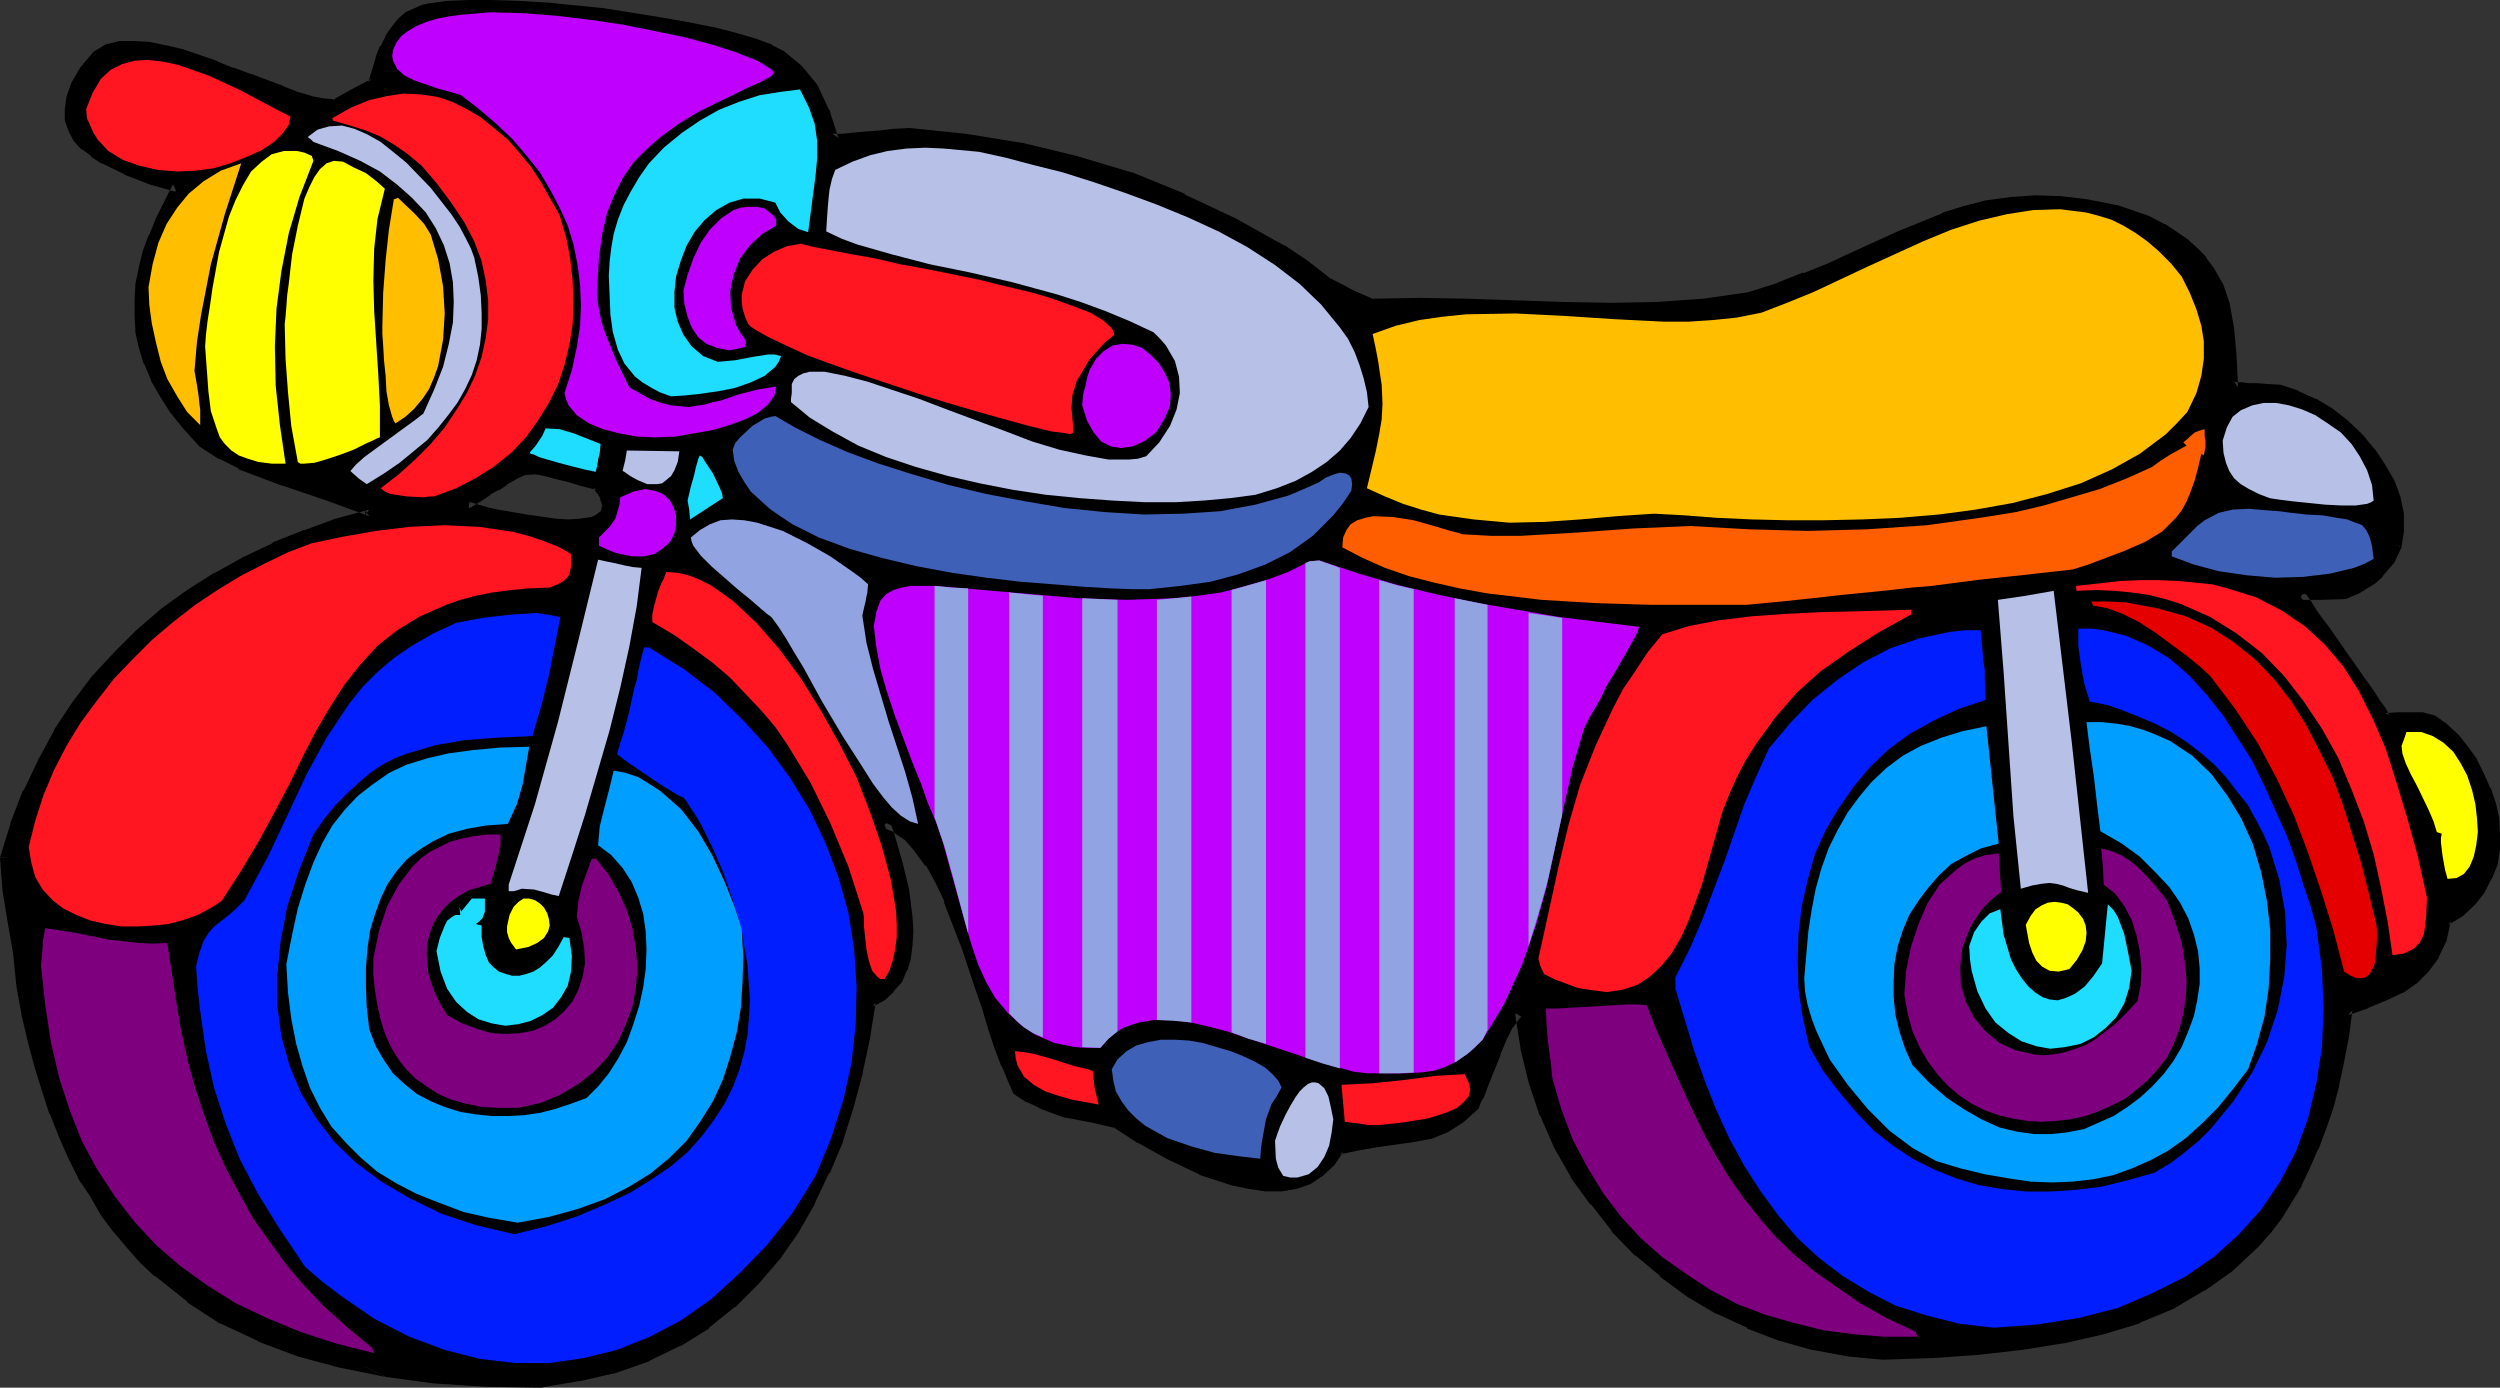 <?xml version="1.0" encoding="UTF-8" standalone="no"?>
<svg
   version="1.0"
   width="130.279mm"
   height="72.312mm"
   id="svg62"
   sodipodi:docname="Motorcycle.wmf"
   xmlns:inkscape="http://www.inkscape.org/namespaces/inkscape"
   xmlns:sodipodi="http://sodipodi.sourceforge.net/DTD/sodipodi-0.dtd"
   xmlns="http://www.w3.org/2000/svg"
   xmlns:svg="http://www.w3.org/2000/svg">
  <rect width="100%" height="100%" fill="#333333" stroke="none"/>
  <sodipodi:namedview
     id="namedview62"
     pagecolor="#ffffff"
     bordercolor="#000000"
     borderopacity="0.25"
     inkscape:showpageshadow="2"
     inkscape:pageopacity="0.0"
     inkscape:pagecheckerboard="0"
     inkscape:deskcolor="#d1d1d1"
     inkscape:document-units="mm" />
  <defs
     id="defs1">
    <pattern
       id="WMFhbasepattern"
       patternUnits="userSpaceOnUse"
       width="6"
       height="6"
       x="0"
       y="0" />
  </defs>
  <path
     style="fill:#000000;fill-opacity:1;fill-rule:evenodd;stroke:none"
     d="m 91.627,99.237 -0.162,0.162 0.323,0.485 0.646,0.162 1.454,0.485 1.778,0.485 2.262,0.485 5.656,0.97 5.656,0.97 2.747,0.162 2.424,-0.162 2.262,-0.323 1.616,-0.97 1.131,-0.97 0.323,-1.455 -0.162,-0.97 -0.323,-0.97 -0.646,-1.131 -0.808,-1.293 -3.232,-0.808 -2.586,-0.808 -2.101,-0.485 -1.778,-0.485 -1.454,-0.323 -1.293,-0.162 -2.101,0.162 -1.778,0.808 -2.262,1.293 -1.454,0.97 -1.778,0.97 -1.939,1.293 z m -90.496,69.821 2.101,-6.627 2.424,-6.303 2.909,-6.142 3.07,-5.657 3.555,-5.334 3.878,-5.172 4.202,-4.525 4.363,-4.364 4.686,-4.041 5.171,-3.717 5.333,-3.394 5.494,-3.071 5.818,-2.748 6.141,-2.424 6.302,-2.101 6.464,-1.939 v -0.97 l -8.403,-3.071 -8.565,-2.909 -8.565,-3.232 -3.878,-1.939 -3.717,-2.263 -2.909,-3.394 -2.424,-3.232 -2.101,-3.071 -1.778,-3.071 -1.293,-3.071 -0.97,-3.232 -0.646,-2.909 -0.162,-3.071 v -2.909 l 0.162,-3.071 0.646,-3.071 0.808,-3.232 1.131,-3.071 1.293,-3.232 3.394,-6.788 -5.171,-1.455 -5.01,-1.939 -4.363,-2.101 -1.939,-1.293 -1.778,-1.293 -1.293,-1.455 -0.97,-1.616 -0.646,-1.939 v -1.939 l 0.323,-2.263 0.97,-2.748 1.616,-2.748 2.424,-2.909 2.101,-1.131 2.424,-0.646 h 2.747 l 2.747,0.162 3.07,0.646 3.394,0.808 6.626,2.263 3.232,1.293 3.394,1.293 6.464,2.586 2.909,0.97 2.747,0.808 2.586,0.485 2.262,0.162 4.04,-2.101 3.717,-2.101 1.454,-4.849 L 75.952,9.536 76.922,7.596 78.053,5.98 79.184,4.525 80.477,3.394 82.093,2.586 83.386,2.101 84.84,1.778 88.234,1.293 92.273,1.131 h 4.525 l 5.171,0.162 5.494,0.323 11.312,1.131 11.15,1.778 5.494,0.97 4.848,0.97 4.363,1.131 3.878,1.131 3.07,1.131 2.101,1.131 3.394,2.748 2.909,3.556 1.131,2.263 1.131,2.424 0.808,2.586 0.808,2.909 h 2.262 l 1.454,-0.162 1.616,-0.162 1.939,-0.162 2.262,-0.162 2.586,-0.323 3.07,-0.162 10.989,1.131 10.989,1.778 10.666,2.586 10.827,3.394 10.342,4.041 10.019,4.687 9.534,5.334 4.363,3.071 4.363,3.232 1.616,0.808 1.293,0.646 1.778,0.97 1.778,0.808 1.131,0.485 1.454,0.646 9.534,-0.162 9.373,0.162 9.534,0.323 9.211,0.323 9.534,0.162 9.05,-0.162 9.211,-0.646 9.05,-1.293 5.656,-1.778 5.333,-2.101 5.01,-1.939 4.686,-2.263 8.888,-4.041 8.726,-3.556 4.202,-1.293 4.363,-1.131 4.686,-0.646 4.686,-0.323 4.848,0.162 5.333,0.646 5.656,1.131 5.979,1.939 2.909,1.616 2.586,1.616 2.101,1.455 1.778,1.616 1.616,1.616 1.293,1.778 1.939,3.394 1.131,3.717 0.808,4.525 0.485,5.334 0.162,2.909 0.162,3.232 0.646,0.162 h 1.131 l 1.131,0.162 h 1.616 l 2.101,0.162 2.747,0.162 3.232,1.131 3.232,1.455 3.232,1.939 2.909,2.263 2.747,2.748 2.424,2.748 1.939,2.909 1.778,3.071 1.131,3.071 0.646,3.071 v 3.232 l -0.485,2.909 -1.293,2.748 -2.101,2.586 -1.293,1.131 -1.616,0.97 -1.778,1.131 -1.939,0.808 -4.686,0.162 h -4.363 l 0.162,0.323 0.485,0.646 0.808,1.131 0.97,1.616 1.293,1.778 1.293,1.939 3.07,4.202 3.07,4.364 2.747,4.041 1.131,1.616 0.97,1.293 0.646,0.97 0.162,0.485 0.162,0.162 2.424,-0.162 h 4.848 l 2.101,0.485 2.101,1.616 2.101,1.939 1.778,2.263 1.778,2.424 1.293,2.586 1.293,2.909 0.808,2.909 0.646,2.909 0.162,2.909 v 2.748 l -0.485,2.909 -0.97,2.748 -1.293,2.424 -1.778,2.263 -2.262,2.101 -2.747,1.616 -0.808,3.717 -1.454,3.232 -1.778,2.586 -2.101,2.101 -2.747,1.778 -3.07,1.455 -3.555,1.455 -3.878,1.293 -0.646,5.172 -0.97,5.01 -0.97,4.525 -1.293,4.364 -1.293,4.202 -1.454,3.879 -1.616,3.717 -1.616,3.394 -3.878,6.303 -2.101,2.748 -2.262,2.586 -5.01,4.687 -5.494,3.879 -5.979,3.556 -6.626,2.748 -6.949,2.101 -7.757,1.778 -8.08,1.293 -8.565,0.97 -9.05,0.646 -9.696,0.323 -6.787,-0.646 -6.949,-1.293 -6.302,-1.778 -6.141,-2.424 -6.141,-2.748 -5.494,-3.394 -5.494,-3.879 -4.848,-4.041 -4.525,-4.687 -4.04,-5.172 -3.878,-5.334 -3.232,-5.657 -2.747,-6.303 -2.101,-6.303 -1.616,-6.627 -1.131,-7.111 -0.646,0.162 -0.485,0.485 -1.293,1.778 -1.293,2.424 -1.454,3.232 -2.262,5.98 -0.97,2.586 -0.485,0.97 -0.323,0.808 -2.747,2.424 -2.909,1.939 -3.07,1.131 -3.394,0.646 -6.949,0.97 -3.717,0.646 -3.878,0.808 -1.778,2.586 -1.939,1.939 -2.262,1.455 -2.586,0.808 -2.747,0.485 h -2.909 l -3.07,-0.485 -3.232,-0.646 -6.464,-2.101 -6.141,-2.909 -5.818,-3.232 -2.424,-1.616 -2.262,-1.616 -4.848,-0.97 -5.171,-0.97 -4.848,-1.778 -2.424,-1.131 -2.262,-1.455 -0.97,-2.263 -1.131,-2.748 -1.131,-3.394 -1.454,-3.879 -1.131,-3.879 -1.454,-4.202 -2.909,-8.728 -3.232,-8.404 -1.778,-3.717 -1.939,-3.556 -2.101,-2.909 -2.262,-2.424 -2.424,-1.616 -2.424,-0.97 0.646,1.778 0.646,2.101 1.293,4.525 1.293,5.334 0.646,5.172 0.162,2.586 -0.162,2.424 -0.323,2.586 -0.646,2.263 -0.97,2.101 -1.454,1.778 -1.616,1.455 -2.262,1.293 -1.131,6.95 -1.454,6.95 -1.778,6.627 -2.101,6.627 -2.586,6.142 -2.747,5.818 -3.232,5.657 -3.717,5.334 -4.04,4.687 -4.525,4.525 -5.01,4.041 -5.494,3.394 -5.979,2.909 -6.464,2.263 -7.11,1.616 -7.595,1.131 -10.666,-0.162 -10.019,-0.646 -9.534,-1.131 -8.726,-1.778 -8.403,-2.263 -7.757,-2.909 -7.272,-3.394 -6.464,-4.202 -6.302,-5.01 -2.747,-2.586 -2.586,-2.909 -2.586,-3.071 -2.424,-3.232 -2.101,-3.717 -2.424,-3.556 -1.939,-3.879 -1.778,-4.041 -1.778,-4.525 -1.454,-4.525 -1.454,-4.687 -1.293,-4.849 -1.293,-5.495 -0.97,-5.334 -0.646,-6.465 -1.131,-6.465 -0.97,-5.98 z"
     id="path1" />
  <path
     style="fill:#000000;fill-opacity:1;fill-rule:evenodd;stroke:none"
     d="m 90.981,98.267 -0.97,0.97 1.131,1.616 0.97,0.323 1.454,0.485 1.778,0.485 h 0.162 l 2.262,0.646 5.656,0.97 5.656,0.808 h 0.162 l 2.747,0.162 2.424,-0.162 h 0.162 l 2.424,-0.323 1.939,-0.97 1.454,-1.455 0.485,-2.101 -0.162,-1.131 v -0.162 l -0.485,-1.131 -0.646,-1.131 v -0.162 l -1.131,-1.616 -3.555,-0.97 -2.586,-0.808 -2.101,-0.485 -1.778,-0.485 -1.454,-0.323 h -0.162 l -1.454,-0.162 -2.424,0.162 -1.939,0.97 -2.424,1.293 h -0.162 l -1.293,0.97 h 0.162 l -1.778,0.97 h -0.162 l -1.939,1.293 -2.424,1.455 1.293,1.939 2.424,-1.455 1.939,-1.293 h -0.162 l 1.778,-0.97 h 0.162 l 1.454,-0.97 h -0.162 l 2.262,-1.293 1.778,-0.808 -0.323,0.162 2.101,-0.162 h -0.323 l 1.293,0.162 h -0.162 l 1.454,0.323 1.778,0.485 2.101,0.485 2.586,0.808 3.232,0.808 -0.646,-0.485 0.808,1.293 v -0.162 l 0.646,1.131 -0.162,-0.162 0.323,0.97 v -0.162 l 0.162,0.97 v -0.485 l -0.323,1.455 0.323,-0.485 -1.131,0.97 0.323,-0.162 -1.616,0.808 0.323,-0.162 -2.262,0.323 h 0.162 l -2.424,0.162 -2.747,-0.162 h 0.162 l -5.656,-0.808 -5.656,-0.97 -2.262,-0.485 h 0.162 l -1.778,-0.485 -1.454,-0.485 -0.646,-0.162 0.646,0.485 -0.323,-0.485 -0.162,1.455 0.162,-0.162 -0.162,0.162 z"
     id="path2" />
  <path
     style="fill:#000000;fill-opacity:1;fill-rule:evenodd;stroke:none"
     d="m 2.262,168.897 v 0.485 l 2.101,-6.627 v 0.162 l 2.424,-6.303 H 6.626 l 2.909,-6.142 3.07,-5.657 v 0.162 l 3.555,-5.334 3.878,-5.172 -0.162,0.162 4.202,-4.525 4.363,-4.364 4.686,-4.041 -0.162,0.162 5.171,-3.717 5.333,-3.394 h -0.162 l 5.494,-3.071 5.818,-2.748 v 0.162 l 6.141,-2.424 h -0.162 l 6.302,-2.101 7.11,-2.263 0.162,-2.586 -9.211,-3.394 -8.565,-2.909 h 0.162 l -8.565,-3.232 v 0.162 L 44.117,88.408 h 0.162 l -3.717,-2.263 0.162,0.162 -2.909,-3.394 0.162,0.162 -2.424,-3.232 -2.101,-3.071 -1.778,-3.071 v 0.162 l -1.293,-3.071 0.162,0.162 -0.97,-3.232 -0.646,-2.909 v 0.323 l -0.162,-3.071 v -2.909 l 0.162,-3.071 v 0.162 l 0.646,-3.071 v 0.162 l 0.808,-3.232 1.131,-3.071 -0.162,0.162 1.293,-3.232 3.878,-7.92 -6.302,-2.101 -5.01,-1.778 0.162,0.162 -4.363,-2.101 h 0.162 l -1.939,-1.293 v 0.162 L 17.614,27.799 h 0.162 l -1.454,-1.455 0.162,0.162 -0.97,-1.616 0.162,0.323 -0.646,-1.939 v 0.323 -1.939 0.162 l 0.323,-2.263 v 0.162 l 0.97,-2.748 -0.162,0.323 1.778,-2.748 2.262,-2.909 -0.485,0.323 2.101,-1.131 -0.162,0.162 2.424,-0.646 h -0.323 2.747 l 2.747,0.162 h -0.162 l 3.07,0.646 h -0.162 l 3.394,0.808 6.626,2.263 -0.162,-0.162 3.232,1.293 0.162,0.162 3.394,1.293 h -0.162 l 6.464,2.586 h 0.162 l 2.909,0.97 2.747,0.808 h 0.162 l 2.586,0.485 2.586,0.162 4.363,-2.263 4.04,-2.424 1.778,-5.172 v 0.162 l 0.808,-2.101 h -0.162 l 0.97,-1.939 v 0.162 l 1.131,-1.616 1.131,-1.455 -0.162,0.162 1.293,-1.131 -0.323,0.162 1.778,-0.808 1.131,-0.485 -0.162,0.162 1.454,-0.323 h -0.162 L 88.395,2.424 H 88.234 L 92.273,2.263 h 4.525 l 5.171,0.162 5.494,0.323 h -0.162 l 11.312,1.131 11.15,1.778 5.494,0.97 4.848,0.97 h -0.162 l 4.363,1.131 3.878,1.131 3.07,1.131 -0.162,-0.162 2.101,1.131 -0.162,-0.162 3.394,2.748 -0.162,-0.162 2.909,3.717 -0.162,-0.162 1.131,2.101 1.131,2.424 -0.162,-0.162 0.808,2.586 1.131,3.556 3.07,0.162 h 0.162 l 1.454,-0.162 1.616,-0.162 1.939,-0.162 2.262,-0.162 2.586,-0.323 h -0.162 l 3.07,-0.162 h -0.162 l 10.989,1.131 10.989,1.778 h -0.162 l 10.666,2.586 10.827,3.394 h -0.162 l 10.342,4.041 v -0.162 l 10.019,4.687 9.534,5.334 h -0.162 l 4.363,3.071 4.363,3.232 h 0.162 l 1.454,0.808 1.454,0.646 1.778,0.97 1.778,0.808 1.131,0.485 1.778,0.808 9.696,-0.162 9.373,0.162 18.746,0.646 9.534,0.162 9.05,-0.162 h 0.162 l 9.211,-0.646 9.05,-1.293 h 0.162 l 5.656,-1.778 h 0.162 l 5.333,-2.101 v -0.162 l 5.01,-1.939 4.686,-2.263 8.888,-4.041 8.726,-3.556 -0.162,0.162 4.202,-1.293 4.363,-1.131 h -0.162 l 4.686,-0.646 h -0.162 l 4.686,-0.323 4.848,0.162 h -0.162 l 5.333,0.646 5.656,1.131 h -0.162 l 5.979,1.939 -0.162,-0.162 2.909,1.616 h -0.162 l 2.586,1.616 2.101,1.455 -0.162,-0.162 1.778,1.616 1.616,1.778 v -0.162 l 1.293,1.616 -0.162,-0.162 1.939,3.394 -0.162,-0.162 1.131,3.717 v -0.162 l 0.808,4.525 0.485,5.334 v -0.162 l 0.162,2.909 0.323,4.041 1.454,0.485 h 1.293 -0.162 l 1.131,0.162 h 1.778 -0.162 l 2.101,0.162 h 0.162 l 2.747,0.162 h -0.323 l 3.232,1.131 -0.162,-0.162 3.232,1.455 h -0.162 l 3.07,1.939 3.07,2.263 -0.162,-0.162 2.747,2.748 2.424,2.748 -0.162,-0.162 1.939,2.909 1.778,3.071 -0.162,-0.323 1.131,3.071 v -0.162 l 0.646,3.071 v -0.162 3.232 -0.162 l -0.485,2.909 0.162,-0.323 2.101,0.808 0.485,-3.071 v -0.162 -3.394 l -0.646,-3.071 v -0.162 l -1.131,-3.071 -0.162,-0.323 -1.778,-3.071 -1.939,-2.909 -0.162,-0.162 -2.424,-2.909 -2.747,-2.586 -0.162,-0.162 -2.909,-2.263 -3.232,-1.939 h -0.162 l -3.232,-1.455 -0.162,-0.162 -3.394,-1.131 -2.909,-0.162 h 0.162 l -2.101,-0.162 h -0.162 -1.616 0.162 l -1.131,-0.162 h -0.162 -1.131 0.323 l -0.646,-0.162 0.808,1.131 -0.162,-3.232 -0.162,-2.909 V 69.983 l -0.485,-5.334 -0.808,-4.525 v -0.162 l -1.293,-3.879 -1.939,-3.394 -0.162,-0.162 -1.293,-1.778 v -0.162 l -1.616,-1.616 -1.778,-1.616 -0.162,-0.162 -2.101,-1.455 -2.424,-1.616 h -0.162 l -3.07,-1.616 -6.141,-2.101 h -0.162 l -5.656,-1.131 -5.333,-0.646 h -0.162 l -4.848,-0.162 -4.686,0.323 h -0.162 l -4.686,0.646 h -0.162 l -4.363,1.131 -4.202,1.293 -0.162,0.162 -8.726,3.556 -8.888,4.041 -4.848,2.263 -4.848,1.939 v -0.162 l -5.333,2.101 h 0.162 l -5.656,1.778 h 0.162 l -9.05,1.293 -9.211,0.646 h 0.162 l -9.05,0.162 -9.534,-0.162 -18.746,-0.646 -9.373,-0.162 -9.534,0.162 0.485,0.162 -1.454,-0.646 -1.131,-0.485 -1.778,-0.808 -1.778,-0.97 -1.293,-0.646 -1.616,-0.808 h 0.162 l -4.363,-3.394 -4.363,-2.909 h -0.162 l -9.534,-5.334 -10.019,-4.687 v -0.162 l -10.342,-4.202 h -0.162 L 212.019,30.709 201.353,28.123 h -0.162 L 190.203,26.345 179.214,25.213 h -0.162 l -3.07,0.162 h -0.162 l -2.586,0.323 -2.262,0.162 -1.939,0.162 -1.616,0.162 -1.454,0.162 h 0.162 -2.262 l 1.293,0.808 -0.97,-2.909 -0.808,-2.586 -0.162,-0.162 -1.131,-2.424 -1.131,-2.424 -3.07,-3.717 -3.555,-2.909 -2.262,-1.131 -0.162,-0.162 -3.07,-1.131 -3.878,-1.131 -4.363,-1.131 h -0.162 L 135.582,4.364 130.088,3.394 118.937,1.616 107.625,0.485 h -0.162 L 101.969,0.162 96.798,0 H 92.273 L 88.234,0.162 H 88.072 L 84.678,0.646 H 84.517 L 83.062,0.97 81.608,1.616 79.83,2.424 78.376,3.717 77.083,5.334 75.952,6.95 V 7.111 L 74.982,9.051 h -0.162 l -0.808,2.101 v 0.162 l -1.454,4.849 0.646,-0.646 -3.717,1.939 -4.04,2.263 0.646,-0.162 -2.262,-0.162 -2.586,-0.485 h 0.162 l -2.747,-0.808 -2.909,-1.131 h 0.162 l -6.464,-2.424 h -0.162 l -3.394,-1.293 0.162,0.162 -3.232,-1.293 -0.162,-0.162 -6.626,-2.263 -3.394,-0.808 h -0.162 L 29.411,8.243 h -0.162 L 26.502,8.081 h -2.909 l -2.747,0.646 -2.424,1.455 -2.586,3.071 -1.616,2.748 -0.162,0.323 -0.97,2.748 -0.323,2.424 v 0.162 2.101 l 0.808,2.263 0.97,1.778 1.454,1.616 h 0.162 l 1.778,1.293 v 0.162 l 1.939,1.293 h 0.162 l 4.363,2.101 0.162,0.162 5.01,1.939 5.171,1.455 -0.646,-1.616 -3.394,6.788 -1.293,3.232 -0.162,0.162 -1.131,3.071 -0.808,3.232 v 0.162 L 26.664,55.922 v 0.162 l -0.162,3.071 v 2.909 l 0.162,3.071 v 0.323 l 0.646,2.909 0.97,3.232 0.162,0.162 1.293,3.071 v 0.162 l 1.778,3.071 1.939,3.071 2.586,3.232 0.162,0.162 3.07,3.394 3.717,2.424 h 0.162 l 3.878,1.939 v 0.162 l 8.565,3.232 h 0.162 l 8.565,2.909 8.403,3.071 -0.808,-1.131 v 0.97 l 0.808,-1.131 -6.626,1.778 -6.141,2.263 h -0.162 l -6.141,2.424 v 0.162 l -5.818,2.748 -5.494,3.071 h -0.162 l -5.333,3.394 -5.171,3.717 -0.162,0.162 -4.686,4.041 -4.363,4.364 -4.202,4.525 -0.162,0.162 -3.878,5.172 -3.555,5.334 v 0.162 L 7.595,149.502 4.686,155.644 H 4.525 l -2.424,6.303 v 0.162 L 0,168.897 Z"
     id="path3" />
  <path
     style="fill:#000000;fill-opacity:1;fill-rule:evenodd;stroke:none"
     d="m 470.902,106.995 -1.293,2.748 0.162,-0.162 -2.101,2.586 v -0.162 l -1.293,1.131 0.162,-0.162 -1.616,0.97 -1.778,1.131 h 0.162 l -1.939,0.808 0.485,-0.162 -4.686,0.162 h -6.141 l 0.97,2.101 0.485,0.646 0.808,1.293 0.97,1.455 1.293,1.778 1.293,1.939 3.07,4.202 3.07,4.364 2.747,4.041 1.131,1.616 0.97,1.293 0.646,0.97 -0.162,-0.323 0.323,0.808 0.808,0.646 2.747,-0.162 h 4.848 -0.323 l 2.101,0.485 -0.323,-0.162 2.101,1.616 -0.162,-0.162 2.101,1.939 -0.162,-0.162 1.778,2.263 1.778,2.424 v -0.162 l 1.293,2.586 1.293,2.909 -0.162,-0.162 0.808,2.909 0.646,2.909 v -0.323 l 0.162,2.909 v 2.748 -0.162 l -0.485,2.909 v -0.162 l -0.97,2.748 0.162,-0.162 -1.293,2.424 v -0.162 l -1.778,2.263 0.162,-0.162 -2.262,2.101 0.162,-0.162 -3.07,1.939 -0.97,4.202 0.162,-0.323 -1.454,3.232 v -0.323 l -1.778,2.748 0.162,-0.162 -2.262,2.101 0.162,-0.162 -2.586,1.778 h 0.162 l -3.07,1.455 -3.555,1.455 0.162,-0.162 -4.525,1.616 -0.808,5.818 -0.97,5.01 -1.131,4.525 v -0.162 l -1.131,4.364 -1.293,4.202 -1.454,3.879 0.162,-0.162 -1.616,3.717 -1.616,3.394 V 232.415 l -3.878,6.303 -2.101,2.748 0.162,-0.162 -2.262,2.586 -5.01,4.687 0.162,-0.162 -5.494,3.879 h 0.162 l -5.979,3.556 -6.626,2.748 0.162,-0.162 -6.949,2.101 -7.757,1.778 h 0.162 l -8.08,1.293 -8.565,0.97 -9.05,0.646 h 0.162 l -9.696,0.323 h 0.162 l -6.787,-0.646 -6.949,-1.293 h 0.162 l -6.302,-1.778 h 0.162 l -6.141,-2.424 v 0.162 l -6.141,-2.748 h 0.162 l -5.494,-3.394 -5.333,-3.879 v 0.162 l -5.01,-4.041 h 0.162 l -4.525,-4.687 v 0.162 l -4.04,-5.172 h 0.162 l -3.878,-5.334 v 0.162 l -3.232,-5.657 -2.747,-6.303 0.162,0.162 -2.101,-6.303 -1.616,-6.627 v 0.162 l -1.293,-8.243 -2.101,0.485 -0.808,0.646 -0.162,0.162 -1.293,1.778 v 0.162 l -1.454,2.424 -1.293,3.232 -0.162,0.162 -2.262,5.98 -0.97,2.586 0.162,-0.162 -0.485,0.97 -0.323,0.808 0.162,-0.323 -2.747,2.424 0.162,-0.162 -2.909,1.778 0.323,-0.162 -3.07,1.293 h 0.162 l -3.394,0.646 -6.949,0.97 -3.717,0.646 -4.363,0.97 -2.101,2.909 0.162,-0.162 -1.939,1.939 0.162,-0.162 -2.262,1.455 0.323,-0.162 -2.586,0.808 h 0.162 l -2.747,0.485 h 0.162 -2.909 0.162 l -3.07,-0.485 -3.232,-0.646 h 0.162 l -6.464,-2.101 0.162,0.162 -6.141,-2.909 -5.818,-3.232 h 0.162 l -2.424,-1.616 -2.424,-1.616 -5.171,-1.131 -5.171,-0.97 h 0.162 l -4.848,-1.778 0.162,0.162 -2.424,-1.131 h 0.162 l -2.262,-1.455 0.323,0.485 -0.97,-2.263 -1.131,-2.748 0.162,0.162 -1.131,-3.394 -1.454,-3.879 -1.131,-3.879 -1.454,-4.202 -2.909,-8.728 v -0.162 l -3.232,-8.404 h -0.162 l -1.778,-3.717 -1.939,-3.556 v -0.162 l -2.101,-2.909 -0.162,-0.162 -2.262,-2.424 -2.747,-1.778 -4.848,-1.939 1.454,4.041 0.646,2.101 1.293,4.687 1.293,5.172 v -0.162 l 0.646,5.172 v -0.162 l 0.162,2.586 -0.162,2.424 v -0.162 l -0.323,2.586 v -0.162 l -0.646,2.263 0.162,-0.162 -0.97,2.101 0.162,-0.162 -1.454,1.778 v -0.162 l -1.616,1.455 0.323,-0.162 -2.747,1.616 -1.293,7.435 -1.454,6.95 v -0.162 l -1.778,6.627 -2.262,6.627 v -0.162 l -2.424,6.142 h 0.162 l -2.747,5.818 v -0.162 l -3.232,5.657 -3.717,5.334 0.162,-0.162 -4.202,4.687 -4.363,4.525 h 0.162 l -5.01,4.041 v -0.162 l -5.494,3.394 h 0.162 l -5.979,2.909 0.162,-0.162 -6.464,2.263 -7.11,1.616 h 0.162 l -7.595,1.131 h 0.162 l -10.666,-0.162 -10.019,-0.646 h 0.162 l -9.534,-1.131 -8.726,-1.778 h 0.162 l 8.242,4.041 9.534,1.293 h 0.162 l 10.019,0.646 10.666,0.162 h 0.162 l 7.595,-1.293 h 0.162 l 7.11,-1.616 6.464,-2.263 0.162,-0.162 5.979,-2.909 h 0.162 l 5.494,-3.394 v -0.162 l 5.01,-4.041 h 0.162 l 4.525,-4.525 4.04,-4.687 0.162,-0.162 3.717,-5.334 3.232,-5.657 v -0.162 l 2.747,-5.818 h 0.162 l 2.586,-6.142 v -0.162 l 2.101,-6.627 1.778,-6.627 v -0.162 l 1.454,-6.788 1.131,-7.111 -0.646,0.808 2.424,-1.293 1.778,-1.616 v -0.162 l 1.616,-1.778 0.97,-2.263 0.162,-0.162 0.646,-2.263 v -0.162 l 0.323,-2.586 v -0.162 l 0.162,-2.424 -0.162,-2.586 v -0.162 l -0.646,-5.172 v -0.162 l -1.293,-5.334 -1.293,-4.525 -0.646,-2.101 -0.646,-1.778 -1.616,1.293 2.424,0.97 h -0.162 l 2.424,1.616 -0.162,-0.162 2.101,2.424 -0.162,-0.162 2.262,3.071 v -0.323 l 1.939,3.556 1.778,3.717 h -0.162 l 3.232,8.404 v -0.162 l 2.909,8.728 1.454,4.202 1.131,3.879 1.293,3.879 1.293,3.394 0.162,0.162 1.131,2.748 1.131,2.586 2.424,1.616 h 0.162 l 2.424,1.131 0.162,0.162 4.848,1.778 h 0.162 l 5.171,0.97 4.848,1.131 -0.485,-0.162 2.262,1.455 2.424,1.616 h 0.162 l 5.818,3.232 6.141,2.909 0.162,0.162 6.464,2.101 h 0.162 l 3.07,0.646 3.232,0.485 h 0.162 3.07 l 2.747,-0.485 h 0.162 l 2.747,-0.97 2.424,-1.616 2.262,-2.101 1.778,-2.586 -0.808,0.485 3.878,-0.808 3.717,-0.646 6.949,-0.97 3.394,-0.646 h 0.162 l 3.232,-1.293 3.07,-1.939 3.07,-2.748 0.323,-0.97 0.485,-0.97 0.162,-0.162 0.97,-2.586 2.424,-5.98 -0.162,0.162 1.293,-3.071 1.293,-2.586 v 0.162 l 1.293,-1.778 -0.162,0.162 0.485,-0.485 -0.485,0.323 0.646,-0.162 -1.454,-0.97 1.131,7.111 v 0.162 l 1.616,6.627 2.101,6.303 0.162,0.162 2.747,6.303 3.232,5.657 v 0.162 l 3.878,5.334 h 0.162 l 4.04,5.172 v 0.162 l 4.525,4.687 h 0.162 l 4.848,4.041 v 0.162 l 5.494,4.041 5.494,3.232 h 0.162 l 5.979,2.748 v 0.162 l 6.302,2.424 H 350.51 l 6.302,1.778 h 0.162 l 6.949,1.293 6.787,0.646 h 0.162 l 9.696,-0.323 h 0.162 l 9.05,-0.646 8.565,-0.97 8.08,-1.293 h 0.162 l 7.757,-1.778 6.949,-2.101 0.162,-0.162 6.626,-2.748 5.979,-3.556 h 0.162 l 5.494,-3.879 0.162,-0.162 5.01,-4.687 2.262,-2.586 0.162,-0.162 2.101,-2.748 3.878,-6.303 v -0.162 l 1.616,-3.394 1.616,-3.717 0.162,-0.162 1.454,-3.879 1.454,-4.202 1.131,-4.364 v -0.162 l 0.97,-4.525 0.97,-5.01 0.646,-5.172 -0.808,0.97 3.878,-1.293 0.162,-0.162 3.555,-1.455 3.07,-1.455 h 0.162 l 2.747,-1.939 2.262,-2.263 1.939,-2.586 v -0.162 l 1.616,-3.394 0.808,-3.879 -0.485,0.808 2.747,-1.616 2.424,-2.263 0.162,-0.162 1.778,-2.263 1.293,-2.586 0.162,-0.162 1.131,-2.748 0.485,-3.071 v -0.162 -2.748 l -0.162,-2.909 v -0.323 l -0.646,-2.909 -0.97,-2.909 -0.162,-0.162 -1.293,-2.909 -1.293,-2.586 V 149.502 l -1.778,-2.424 -1.778,-2.263 -0.162,-0.162 -2.101,-1.939 -0.162,-0.162 -2.262,-1.616 -2.424,-0.646 h -5.01 l -2.424,0.162 0.808,0.323 -0.162,-0.162 0.323,0.485 -0.323,-0.646 -0.646,-1.131 -0.97,-1.293 -1.131,-1.778 -2.747,-3.879 -3.07,-4.364 -2.909,-4.202 -1.454,-1.939 -1.293,-1.778 -0.97,-1.616 -0.808,-1.131 -0.485,-0.646 v 0.162 l -0.162,-0.323 -0.97,1.616 h 4.363 l 4.848,-0.162 2.262,-0.97 h 0.162 l 1.778,-1.131 1.616,-0.97 1.454,-1.293 v -0.162 l 2.262,-2.586 1.454,-3.071 z"
     id="path4" />
  <path
     style="fill:#000000;fill-opacity:1;fill-rule:evenodd;stroke:none"
     d="m 67.71,267.164 -8.403,-2.263 -7.757,-2.909 0.162,0.162 -7.272,-3.394 h 0.162 l -6.464,-4.364 v 0.162 l -6.302,-4.849 h 0.162 l -2.747,-2.586 -2.586,-2.909 -2.586,-3.071 0.162,0.162 -2.424,-3.394 -2.101,-3.556 -2.262,-3.556 v 0.162 l -2.101,-3.879 -1.778,-4.041 -1.778,-4.525 0.162,0.162 -1.454,-4.525 -1.454,-4.687 -1.293,-4.849 -1.293,-5.495 v 0.162 L 5.494,193.949 4.848,187.322 3.717,181.019 2.747,175.039 2.262,168.897 H 0 l 0.485,6.465 0.97,5.98 1.131,6.465 0.646,6.465 0.97,5.334 v 0.162 l 1.293,5.495 1.293,4.849 1.454,4.687 1.454,4.525 0.162,0.162 1.778,4.525 1.778,4.041 1.939,3.879 v 0.162 l 2.424,3.556 2.101,3.717 2.424,3.232 0.162,0.162 2.586,3.071 2.586,2.909 2.747,2.586 h 0.162 l 6.302,5.01 v 0.162 l 6.464,4.202 h 0.162 l 7.272,3.394 0.162,0.162 7.757,2.909 8.403,2.263 h 0.162 l 8.726,1.778 z"
     id="path5" />
  <path
     style="fill:#ff1621;fill-opacity:1;fill-rule:evenodd;stroke:none"
     d="m 5.656,166.796 1.293,-5.172 1.616,-5.01 2.101,-5.01 2.424,-4.687 2.747,-4.525 3.232,-4.364 3.394,-4.364 3.717,-3.879 3.717,-3.717 4.202,-3.556 4.363,-3.394 4.363,-2.909 4.525,-2.748 4.686,-2.424 4.686,-2.263 4.686,-1.778 6.141,-1.293 6.464,-1.131 6.626,-0.808 6.949,-0.323 6.787,0.323 6.626,0.97 3.07,0.808 2.909,0.97 2.909,1.131 2.586,1.455 v 2.424 l -0.323,1.616 -0.485,0.646 -0.646,0.646 -1.131,0.646 -1.616,0.646 -4.04,0.162 -3.555,0.323 -3.717,0.485 -3.232,0.646 -3.07,0.808 -2.747,0.97 -5.171,2.263 -4.525,2.748 -3.878,3.071 -3.394,3.717 -3.07,3.879 -2.909,4.525 -2.747,4.687 -2.586,5.01 -2.586,5.334 -2.909,5.495 -3.07,5.657 -3.555,5.98 -3.878,5.98 -2.262,1.455 -2.424,1.293 -2.747,0.97 -3.07,0.808 -3.07,0.323 -3.07,0.162 h -3.07 l -3.07,-0.485 -2.909,-0.646 -2.909,-1.131 -2.586,-1.293 -2.101,-1.616 -1.939,-2.101 -1.454,-2.424 -0.808,-2.909 z"
     id="path6" />
  <path
     style="fill:#7f007f;fill-opacity:1;fill-rule:evenodd;stroke:none"
     d="m 8.08,190.231 0.162,-1.939 0.162,-1.778 v -0.97 l 0.162,-0.808 0.323,-1.939 6.141,0.97 6.302,1.293 5.818,0.646 2.909,0.162 2.909,-0.162 1.778,11.799 0.97,5.657 1.293,5.818 1.454,5.334 1.778,5.334 1.939,5.334 2.262,5.01 2.586,4.849 2.747,5.01 3.232,4.525 3.232,4.525 3.717,4.364 4.04,4.202 4.525,4.041 4.686,3.879 0.323,0.485 0.162,0.646 -7.595,-1.939 -6.949,-2.263 -6.626,-2.748 -6.141,-2.909 -5.656,-3.556 -5.171,-3.717 -4.848,-4.202 -4.202,-4.525 -3.878,-5.01 -3.394,-5.172 -3.07,-5.657 -2.424,-6.142 -2.101,-6.465 -1.616,-6.95 -1.131,-7.435 z"
     id="path7" />
  <path
     style="fill:#ff1621;fill-opacity:1;fill-rule:evenodd;stroke:none"
     d="m 16.968,21.496 1.293,-3.232 1.616,-2.748 1.939,-1.778 2.262,-1.131 2.424,-0.646 2.586,-0.162 2.909,0.323 3.07,0.646 5.979,2.101 5.979,2.748 5.494,2.909 2.424,1.293 2.262,1.131 -0.323,1.616 -1.131,1.616 -1.778,1.778 -2.424,1.616 -2.909,1.293 -3.232,1.293 -3.232,0.97 -3.555,0.485 -3.717,0.162 -3.878,-0.323 -3.555,-0.808 -3.232,-1.131 -2.909,-1.778 -2.101,-2.263 -0.808,-1.293 -0.646,-1.455 -0.646,-1.455 z"
     id="path8" />
  <path
     style="fill:#ffbf00;fill-opacity:1;fill-rule:evenodd;stroke:none"
     d="m 29.25,56.568 0.808,-4.525 1.131,-4.202 1.616,-3.717 2.101,-3.232 2.262,-2.748 2.909,-2.424 3.394,-2.101 4.04,-1.455 -3.232,10.021 -2.747,9.859 -1.939,10.021 -0.808,5.334 -0.485,5.657 0.485,2.748 0.323,2.101 0.162,1.616 0.162,1.131 v 3.071 l -2.586,-2.586 -1.939,-3.071 -1.939,-3.394 -1.293,-3.394 -0.97,-3.879 -0.808,-3.717 -0.485,-3.556 z"
     id="path9" />
  <path
     style="fill:#001eff;fill-opacity:1;fill-rule:evenodd;stroke:none"
     d="m 38.622,190.393 0.646,-2.748 0.808,-2.263 0.97,-1.616 1.131,-1.293 2.909,-2.263 1.454,-1.293 1.616,-1.616 4.686,-8.728 3.878,-8.243 3.717,-7.92 3.878,-7.111 2.262,-3.394 2.262,-3.394 2.586,-3.232 2.909,-2.909 3.232,-2.748 3.555,-2.424 4.202,-2.424 4.525,-2.101 5.171,-0.97 5.494,-0.646 5.01,-0.323 2.424,0.323 2.424,0.485 -2.262,11.475 -1.454,5.818 -1.778,6.142 -7.11,0.323 -6.302,0.485 -5.656,0.97 -5.494,1.616 -2.586,0.97 -2.424,1.293 -2.424,1.616 -2.262,1.939 -2.262,2.101 -2.262,2.263 -2.262,2.748 -2.101,3.071 -2.909,7.273 -2.262,6.95 -1.293,6.788 -0.646,6.627 v 6.142 l 0.808,5.98 1.616,5.818 2.262,5.334 2.909,4.849 3.555,4.687 4.363,4.202 5.01,3.717 5.494,3.232 6.302,3.071 6.787,2.263 7.595,1.778 6.464,-1.616 5.979,-1.939 5.333,-2.263 4.848,-2.263 4.202,-2.586 4.04,-2.748 3.232,-2.748 2.747,-3.071 2.424,-3.232 2.101,-3.232 1.616,-3.232 1.293,-3.394 0.97,-3.394 0.646,-3.556 0.323,-3.556 0.162,-3.394 -0.485,-6.788 -1.131,-6.788 -1.778,-6.142 -1.939,-5.495 -2.262,-5.172 -2.101,-4.202 -0.97,-1.616 -0.97,-1.455 -0.808,-1.293 -0.646,-0.808 -0.323,-0.162 -0.485,-0.162 -1.616,-0.97 -2.101,-1.293 -4.525,-3.071 -1.939,-1.293 -1.454,-1.131 -0.485,-0.323 -0.162,-0.162 0.646,-2.263 0.646,-1.939 0.97,-3.556 0.485,-2.263 0.646,-2.909 0.485,-1.616 0.323,-1.939 0.485,-2.101 0.646,-2.424 h 0.97 l 6.787,4.202 6.141,4.687 5.494,5.334 5.01,5.495 4.363,5.98 3.878,6.303 3.07,6.465 2.586,6.788 1.939,6.95 1.131,7.111 0.485,7.435 -0.162,7.273 -0.808,7.596 -1.616,7.435 -2.424,7.596 -3.07,7.435 -4.525,7.273 -5.01,6.303 -5.494,5.657 -5.494,5.01 -5.979,4.202 -6.141,3.232 -6.464,2.586 -6.626,1.616 -6.626,0.97 h -6.787 l -6.949,-0.808 -6.949,-1.778 -6.949,-2.586 -6.949,-3.556 -6.787,-4.687 -3.394,-2.586 -3.394,-2.909 -2.586,-3.879 -2.424,-3.556 -4.363,-7.111 -3.555,-6.788 -2.747,-6.95 -2.262,-6.95 -1.616,-7.273 -1.131,-7.92 -0.485,-4.202 z"
     id="path10" />
  <path
     style="fill:#ffff00;fill-opacity:1;fill-rule:evenodd;stroke:none"
     d="m 40.4,68.205 0.162,-2.263 0.323,-2.748 0.485,-3.071 0.485,-3.394 1.293,-7.111 1.939,-6.95 1.293,-3.232 1.454,-2.909 1.616,-2.748 2.101,-1.939 1.939,-1.455 2.424,-0.646 h 2.586 l 1.454,0.323 1.454,0.646 0.323,0.97 -2.747,7.111 -2.101,7.111 -1.454,7.435 -0.97,7.435 -0.323,7.435 0.162,7.758 0.808,7.596 1.131,7.758 H 53.49 l -2.586,-0.323 -2.101,-0.646 -1.778,-0.646 -1.454,-0.97 -1.293,-1.293 -0.97,-1.293 -0.646,-1.778 -1.131,-3.394 -0.485,-3.879 z"
     id="path11" />
  <path
     style="fill:#009eff;fill-opacity:1;fill-rule:evenodd;stroke:none"
     d="m 56.398,189.908 1.131,-5.818 1.131,-5.172 1.454,-4.687 1.616,-4.364 1.778,-3.879 1.939,-3.394 2.424,-3.071 2.586,-2.748 2.909,-2.263 3.232,-2.263 3.394,-1.616 4.202,-1.293 4.202,-0.97 4.848,-0.646 5.171,-0.485 5.818,-0.162 -1.293,7.435 -1.131,3.879 -1.778,3.879 -4.363,0.323 -3.717,0.646 -3.555,0.97 -3.07,1.455 -2.586,1.616 -2.586,1.939 -2.101,2.424 -1.778,2.586 -1.293,2.748 -1.131,3.071 -0.97,3.232 -0.485,3.394 -0.323,3.879 v 3.879 l 0.162,4.041 0.485,4.202 1.293,3.394 1.616,2.748 1.778,2.586 2.262,2.101 2.424,1.939 2.747,1.455 2.747,1.131 3.07,0.97 3.07,0.485 3.07,0.323 h 3.394 l 3.07,-0.162 3.232,-0.485 3.07,-0.808 2.909,-0.97 3.07,-1.131 2.262,-2.263 2.101,-2.586 1.939,-3.071 1.616,-3.071 1.293,-3.556 1.131,-3.556 0.808,-3.717 0.485,-3.556 0.162,-3.879 -0.162,-3.556 -0.485,-3.394 -0.97,-3.232 -1.293,-3.071 -1.778,-2.748 -2.262,-2.586 -2.586,-1.939 0.323,-3.717 0.97,-3.879 0.97,-3.717 0.808,-3.394 2.424,0.485 2.424,0.808 2.101,1.293 2.262,1.455 4.04,3.556 3.394,4.364 2.747,4.687 2.424,5.172 1.939,4.849 1.454,4.525 0.323,5.495 -0.162,5.01 -0.323,5.01 -0.808,4.849 -1.293,4.849 -1.454,4.525 -1.939,4.202 -2.424,3.879 -2.747,3.879 -3.394,3.394 -3.717,3.071 -4.202,2.586 -4.686,2.424 -5.333,1.939 -5.818,1.616 -6.141,1.131 -5.656,-0.97 -5.01,-1.131 -4.686,-1.778 -4.525,-1.778 -4.04,-2.101 -3.717,-2.263 -3.232,-2.748 -2.909,-2.909 -2.909,-3.232 -2.262,-3.717 -1.939,-3.879 -1.454,-4.202 -1.293,-4.525 -0.97,-5.01 -0.646,-5.172 z"
     id="path12" />
  <path
     style="fill:#ffff00;fill-opacity:1;fill-rule:evenodd;stroke:none"
     d="m 56.075,63.841 0.162,-1.455 0.162,-1.939 0.162,-2.263 0.323,-2.424 0.646,-5.657 1.131,-5.657 1.293,-5.334 0.97,-2.263 0.97,-1.939 1.131,-1.616 1.293,-1.131 1.454,-0.485 1.778,0.162 2.101,1.131 2.424,1.131 2.101,1.616 1.616,1.455 -1.454,5.98 -0.646,5.818 -0.162,6.303 0.162,5.98 0.808,12.445 0.323,6.142 v 6.303 l -0.485,0.162 -0.646,0.323 -1.778,0.808 -2.262,1.131 -2.586,0.97 -2.909,0.97 -2.262,0.646 -1.939,0.162 H 59.146 L 58.661,90.994 57.368,83.883 56.722,77.256 56.237,70.63 Z"
     id="path13" />
  <path
     style="fill:#b7c1e8;fill-opacity:1;fill-rule:evenodd;stroke:none"
     d="m 60.6,26.991 1.939,-1.455 2.262,-0.646 2.586,-0.162 2.424,0.646 2.586,1.131 2.586,1.455 2.424,1.939 2.586,2.101 4.848,5.01 4.04,5.172 1.616,2.424 1.293,2.424 0.97,1.939 0.646,1.778 0.808,3.879 0.485,3.556 0.162,3.394 v 3.232 l -0.323,3.071 -0.646,3.071 -0.97,2.909 -1.293,2.748 -1.454,2.586 -1.778,2.424 -1.939,2.424 -2.262,2.586 -2.747,2.263 -2.747,2.263 -3.07,2.101 -3.394,2.101 -1.616,-1.131 -1.616,-1.455 1.131,-1.293 1.616,-1.455 4.202,-3.071 4.202,-3.071 1.778,-1.293 0.808,-0.646 0.646,-0.485 2.101,-4.687 1.778,-4.525 1.131,-4.525 0.808,-4.202 0.162,-4.041 -0.162,-3.879 -0.646,-3.717 -1.131,-3.556 -1.616,-3.394 -1.939,-3.071 -2.747,-2.909 -2.909,-2.586 -3.394,-2.586 -3.878,-2.101 -4.363,-1.939 -4.848,-1.778 -0.485,-0.485 z"
     id="path14" />
  <path
     style="fill:#ff1621;fill-opacity:1;fill-rule:evenodd;stroke:none"
     d="m 65.448,23.274 3.717,-2.101 3.555,-1.455 3.555,-0.808 3.232,-0.485 3.394,0.162 3.232,0.485 2.909,0.97 2.909,1.455 2.747,1.616 2.586,2.101 2.747,2.263 2.262,2.586 2.262,2.748 2.101,3.232 3.555,6.303 1.293,4.364 0.808,4.202 0.485,4.525 0.162,4.202 -0.162,4.202 -0.646,4.041 -0.97,4.041 -1.293,3.879 -1.778,3.556 -2.101,3.394 -2.424,3.394 -2.747,2.909 -3.394,2.748 -3.555,2.263 -4.04,2.101 -4.363,1.616 h -0.808 l -1.293,0.162 -3.232,-0.162 -3.232,-0.485 -1.131,-0.485 -0.808,-0.646 3.555,-2.748 3.232,-2.909 3.07,-3.071 2.747,-3.232 2.262,-3.394 2.101,-3.394 1.616,-3.394 1.293,-3.717 0.808,-3.717 0.485,-3.717 v -3.717 l -0.485,-3.879 -0.808,-3.879 -1.454,-3.879 -1.939,-3.717 -2.586,-3.879 -2.909,-3.879 -2.909,-3.394 -2.909,-2.424 -2.586,-1.778 -2.747,-1.616 -2.747,-1.131 -3.07,-0.97 -3.394,-0.97 z"
     id="path15" />
  <path
     style="fill:#7f007f;fill-opacity:1;fill-rule:evenodd;stroke:none"
     d="m 73.528,188.777 1.131,-5.495 1.616,-4.849 2.262,-4.202 2.586,-3.394 1.778,-1.778 1.778,-1.293 3.878,-1.939 2.262,-0.646 2.424,-0.485 2.586,-0.323 h 2.747 v 2.101 l -0.485,2.263 -0.646,2.586 -0.808,2.748 -2.262,0.646 -2.101,0.646 -1.939,1.131 -1.616,1.131 -1.293,1.293 -1.131,1.455 -0.97,1.616 -0.646,1.778 -0.485,1.778 -0.162,2.101 0.162,1.939 0.162,2.101 0.646,2.101 0.808,2.101 0.97,1.939 1.293,2.101 2.909,1.616 3.07,1.131 2.747,0.808 3.07,0.162 2.586,-0.162 2.586,-0.485 2.262,-0.97 2.101,-1.293 1.778,-1.616 1.616,-1.939 1.131,-2.263 0.808,-2.424 0.485,-2.748 -0.162,-2.909 -0.485,-3.071 -0.97,-3.232 0.323,-3.071 0.646,-2.909 1.939,-5.334 0.808,-0.162 2.586,3.232 1.939,3.394 1.616,3.556 1.131,3.717 0.646,3.879 0.323,3.879 -0.323,3.717 -0.646,3.717 -1.293,3.556 -1.616,3.556 -2.101,3.071 -2.586,2.748 -3.07,2.424 -3.555,2.101 -3.878,1.616 -4.363,0.97 h -3.878 l -3.394,-0.162 -3.07,-0.646 -2.909,-0.808 -2.586,-1.131 -2.262,-1.455 -2.262,-1.616 -1.778,-1.778 -1.616,-2.101 -1.454,-2.424 -1.131,-2.586 -0.808,-2.586 -0.646,-2.909 -0.485,-2.909 -0.323,-3.071 z"
     id="path16" />
  <path
     style="fill:#ffbf00;fill-opacity:1;fill-rule:evenodd;stroke:none"
     d="m 75.306,64.326 0.162,-6.627 0.485,-6.465 0.646,-5.98 0.97,-5.98 0.808,-0.323 3.394,3.232 1.778,1.939 1.293,2.101 1.454,4.849 0.97,5.334 0.323,5.334 -0.323,5.172 -0.97,5.172 -0.808,2.263 -0.97,2.263 -1.293,1.939 -1.616,1.939 -1.778,1.616 -1.939,1.293 -0.323,-0.485 -0.323,-0.808 -0.646,-2.263 -0.485,-2.748 -0.162,-3.071 -0.323,-3.071 -0.162,-2.909 -0.162,-2.263 z"
     id="path17" />
  <path
     style="fill:#bf00ff;fill-opacity:1;fill-rule:evenodd;stroke:none"
     d="m 77.406,9.859 0.646,-1.455 0.97,-1.293 1.293,-0.97 1.616,-0.97 1.939,-0.808 2.101,-0.646 2.424,-0.485 2.424,-0.323 5.656,-0.485 6.302,0.162 6.464,0.485 6.787,0.808 6.626,0.97 6.464,1.293 6.141,1.293 5.333,1.455 4.525,1.455 1.939,0.808 1.778,0.646 1.454,0.808 0.97,0.646 0.808,0.485 0.323,0.646 -0.323,0.485 -0.485,0.323 -1.778,0.97 -2.586,1.131 -2.909,1.455 -3.394,1.616 -3.555,1.778 -3.717,2.263 -3.555,2.586 -2.747,2.424 -2.586,2.586 -2.101,3.071 -1.616,3.232 -1.454,3.556 -0.97,4.202 -0.646,4.687 -0.323,5.657 v 2.263 l 0.323,2.263 0.485,2.424 0.808,2.424 2.101,5.172 2.586,5.334 2.262,1.293 2.101,1.131 1.939,0.646 1.939,0.485 3.394,0.323 3.232,-0.485 1.616,-0.485 1.616,-0.323 3.232,-1.131 3.717,-0.97 3.878,-0.646 -0.323,1.778 -1.293,1.778 -1.939,1.616 -2.586,1.293 -3.07,1.131 -3.232,0.97 -3.717,0.646 -3.717,0.646 -3.878,0.162 -3.717,-0.162 -3.555,-0.646 -3.07,-0.808 -2.747,-1.131 -2.424,-1.616 -1.616,-1.939 -0.485,-1.131 -0.323,-1.293 1.454,-4.525 0.97,-4.525 0.646,-4.202 0.162,-4.041 -0.162,-4.041 -0.485,-3.879 -0.808,-4.041 -1.131,-3.717 -1.616,-3.556 -1.778,-3.394 -2.101,-3.556 -2.586,-3.232 -2.747,-3.232 -3.232,-3.071 -3.394,-2.909 -3.555,-2.748 -2.101,-0.646 -2.424,-0.646 -4.686,-1.616 -1.939,-0.97 -1.454,-1.293 -0.808,-1.616 -0.162,-0.97 z"
     id="path18" />
  <path
     style="fill:#1eddff;fill-opacity:1;fill-rule:evenodd;stroke:none"
     d="m 85.971,187.322 0.646,-2.586 0.97,-2.424 0.485,-0.97 0.808,-0.646 0.808,-0.485 h 0.97 l -0.162,-1.616 0.323,0.97 2.101,-2.586 h 2.586 v 2.586 l -0.485,1.293 -0.646,0.646 -0.646,0.485 0.485,0.162 h 0.323 l 0.323,0.162 v 2.263 l 0.323,1.778 0.485,1.778 0.646,1.455 0.97,0.97 0.97,0.808 1.454,0.485 1.131,0.323 h 1.454 l 1.293,-0.323 1.454,-0.485 1.293,-0.808 1.293,-1.131 1.293,-1.293 1.131,-1.778 0.97,-1.778 1.131,0.162 0.485,3.556 -0.162,3.071 -0.646,2.748 -1.293,2.263 -1.616,2.101 -2.101,1.455 -2.262,1.131 -2.424,0.646 -2.586,0.323 -2.747,-0.485 -2.586,-0.808 -2.262,-1.455 -2.101,-1.939 -1.778,-2.586 -1.293,-3.394 z"
     id="path19" />
  <path
     style="fill:#ffff00;fill-opacity:1;fill-rule:evenodd;stroke:none"
     d="m 99.869,182.473 0.485,-2.263 0.808,-1.616 0.97,-0.97 0.97,-0.646 h 1.131 l 1.131,0.323 0.97,0.646 0.808,0.808 0.646,1.131 0.323,1.131 0.162,1.293 -0.323,1.131 -0.808,1.293 -1.293,0.97 -1.778,0.808 -2.424,0.485 -0.97,-1.293 -0.485,-0.97 -0.323,-1.131 z"
     id="path20" />
  <path
     style="fill:#b7c1e8;fill-opacity:1;fill-rule:evenodd;stroke:none"
     d="m 100.192,174.23 5.171,-15.839 4.525,-16.162 4.04,-16.162 3.878,-15.839 1.454,0.323 1.616,0.323 2.101,0.485 1.616,0.323 1.778,0.162 -0.97,7.596 -1.454,7.92 -1.778,8.081 -2.101,8.404 -4.848,16.647 -2.586,8.081 -2.586,7.92 -1.454,-0.323 -1.616,-0.485 -1.778,-0.485 -2.424,-0.162 -0.97,0.323 -0.646,0.162 h -0.97 z"
     id="path21" />
  <path
     style="fill:#1eddff;fill-opacity:1;fill-rule:evenodd;stroke:none"
     d="m 104.393,89.055 1.131,-1.293 1.293,-1.939 0.646,-1.455 2.747,0.162 2.747,0.808 5.333,2.101 -0.162,1.778 -0.323,1.293 -0.162,1.131 -0.323,1.293 -2.262,-0.485 -1.939,-0.485 -3.07,-0.808 -2.262,-0.646 -1.616,-0.485 -0.97,-0.485 -0.646,-0.162 -0.162,-0.162 z"
     id="path22" />
  <path
     style="fill:#bf00ff;fill-opacity:1;fill-rule:evenodd;stroke:none"
     d="m 117.968,105.864 1.131,-1.131 0.97,-0.97 1.131,-1.616 0.485,-1.616 0.323,-1.131 0.162,-1.455 2.586,-1.131 2.262,-0.485 1.939,0.323 1.616,0.646 1.293,1.131 0.808,1.455 0.485,1.616 v 1.939 l -0.323,1.616 -0.808,1.616 -1.454,1.293 -1.616,1.131 -2.101,0.485 h -2.424 l -3.07,-0.646 -1.616,-0.646 -1.778,-0.808 z"
     id="path23" />
  <path
     style="fill:#1eddff;fill-opacity:1;fill-rule:evenodd;stroke:none"
     d="m 119.907,54.306 0.162,-2.748 0.323,-2.748 0.485,-2.748 0.808,-2.748 1.131,-2.909 1.454,-2.748 1.616,-2.748 1.939,-2.748 2.909,-3.071 3.555,-2.909 3.555,-2.424 3.717,-2.101 4.04,-1.616 4.04,-1.293 4.04,-0.646 3.878,-0.485 1.778,3.556 1.131,3.232 0.485,3.394 v 3.394 l -0.323,3.394 -0.485,3.717 -0.97,7.435 -1.939,-0.646 -1.939,-1.455 -1.616,-1.778 -0.97,-1.939 -3.07,-0.808 h -3.232 l -2.747,0.808 -2.586,1.455 -2.262,1.939 -1.939,2.263 -1.616,2.748 -1.131,2.909 -0.97,3.232 -0.323,3.071 v 3.071 l 0.646,2.748 1.131,2.586 1.616,2.263 2.262,1.939 2.909,1.131 3.394,-0.323 3.394,-0.646 3.07,-0.485 h 1.293 l 1.293,0.323 -0.485,1.131 -0.646,0.97 -2.101,1.778 -2.747,1.293 -3.232,1.131 -3.394,0.646 -3.394,0.485 -3.07,0.323 -2.586,0.162 -2.262,-0.808 -1.778,-0.97 -1.616,-0.97 -1.454,-1.131 -2.101,-2.586 -1.293,-2.748 -0.97,-3.394 -0.485,-3.394 z"
     id="path24" />
  <path
     style="fill:#b7c1e8;fill-opacity:1;fill-rule:evenodd;stroke:none"
     d="m 122.654,92.61 0.485,-1.939 0.323,-1.939 10.342,0.162 -0.323,2.101 -0.646,1.616 -0.646,1.131 -0.97,0.808 -0.808,0.646 -0.97,0.162 h -1.939 l -1.939,-0.808 -1.454,-0.808 -1.131,-0.808 -0.323,-0.162 z"
     id="path25" />
  <path
     style="fill:#ff1621;fill-opacity:1;fill-rule:evenodd;stroke:none"
     d="m 128.472,121.056 0.323,-1.616 0.323,-1.131 0.485,-1.778 0.646,-1.616 0.485,-0.97 0.485,-1.293 2.262,0.162 2.101,0.485 2.101,0.808 2.262,1.131 2.101,1.455 2.262,1.616 4.686,4.364 4.363,5.01 4.202,5.657 4.04,6.465 3.717,6.627 3.394,6.627 2.747,7.111 2.262,6.627 1.778,6.627 0.97,5.818 0.162,2.748 v 2.586 l -0.323,2.424 -0.485,2.263 -0.646,1.939 -0.97,1.616 h -0.808 l -0.485,-0.323 -1.131,-1.293 -0.646,-1.939 -0.485,-2.263 -0.485,-4.525 v -1.778 l -0.162,-0.97 -2.909,-9.051 -3.555,-8.566 -3.878,-7.92 -4.525,-7.435 -2.424,-3.556 -2.747,-3.232 -3.07,-3.232 -3.07,-3.232 -3.394,-2.909 -3.717,-2.748 -3.878,-2.748 -4.363,-2.586 z"
     id="path26" />
  <path
     style="fill:#1eddff;fill-opacity:1;fill-rule:evenodd;stroke:none"
     d="m 135.421,98.591 0.646,-2.748 0.646,-2.263 0.323,-1.455 0.323,-1.131 0.162,-0.646 0.323,-0.646 0.485,0.323 0.485,0.808 1.616,2.424 1.293,2.748 0.485,1.131 0.162,0.97 -6.464,4.202 -0.162,-1.939 z"
     id="path27" />
  <path
     style="fill:#bf00ff;fill-opacity:1;fill-rule:evenodd;stroke:none"
     d="m 134.613,57.215 0.808,-3.071 1.131,-3.232 1.454,-3.071 1.778,-2.586 2.262,-2.263 2.424,-1.616 1.454,-0.485 1.454,-0.162 h 1.616 l 1.616,0.323 1.616,1.293 0.646,0.808 v 1.293 l -2.747,1.616 -2.424,2.263 -1.939,2.586 -1.293,3.232 -0.646,3.232 0.162,3.232 0.97,3.394 0.808,1.455 1.131,1.616 v 0.646 l -0.162,0.646 -3.07,0.646 -2.424,-0.485 -2.101,-0.808 -1.616,-1.293 -1.293,-1.939 -0.808,-2.101 -0.646,-2.586 z"
     id="path28" />
  <path
     style="fill:#91a3e0;fill-opacity:1;fill-rule:evenodd;stroke:none"
     d="m 136.067,105.864 1.778,-1.455 1.939,-1.131 2.101,-0.808 2.262,-0.162 2.424,0.162 2.586,0.485 5.01,1.616 4.848,2.424 4.525,2.586 4.202,2.909 1.778,1.293 1.454,1.293 -0.162,1.778 -0.162,0.646 -0.162,0.97 -0.323,1.293 -0.323,1.455 0.808,5.334 1.293,5.172 3.07,10.344 3.232,9.859 1.454,5.172 1.131,5.172 -1.616,-0.485 -1.778,-1.131 -1.778,-1.616 -1.778,-2.101 -1.939,-2.586 -1.939,-3.071 -4.04,-6.303 -4.04,-6.788 -3.717,-6.788 -1.778,-2.909 -1.616,-2.748 -1.454,-2.263 -1.293,-1.778 -0.323,-0.323 -0.485,-0.323 -0.97,-0.808 -2.424,-2.101 -2.586,-2.101 -5.171,-4.525 -2.101,-2.101 -1.454,-1.939 -0.323,-0.808 z"
     id="path29" />
  <path
     style="fill:#3f60b7;fill-opacity:1;fill-rule:evenodd;stroke:none"
     d="m 144.309,88.57 0.485,-1.293 0.97,-1.131 2.424,-2.263 2.424,-1.455 1.131,-0.323 0.97,-0.162 3.878,2.263 4.848,2.424 5.494,2.424 6.141,2.263 6.626,2.101 7.11,2.101 7.434,1.778 7.757,1.455 7.595,1.293 7.918,0.808 7.757,0.485 7.757,-0.162 7.272,-0.485 6.949,-1.293 6.464,-1.778 3.07,-1.293 2.909,-1.293 1.454,-0.97 1.616,-0.646 1.131,-0.323 1.131,0.162 0.646,0.323 0.485,0.646 0.162,1.131 -0.162,1.293 -1.616,2.424 -1.939,2.424 -4.04,4.041 -4.525,3.232 -4.848,2.424 -5.333,1.939 -5.494,1.455 -5.818,0.808 -6.141,0.646 h -3.394 l -4.363,-0.162 -5.333,-0.323 -5.979,-0.485 -6.302,-0.485 -6.787,-0.808 -6.787,-0.97 -6.949,-1.293 -6.787,-1.616 -6.302,-1.778 -6.141,-2.263 -5.171,-2.586 -2.424,-1.616 -2.101,-1.455 -1.939,-1.778 -1.778,-1.616 -1.293,-1.939 -1.131,-1.939 -0.808,-2.101 z"
     id="path30" />
  <path
     style="fill:#ff1621;fill-opacity:1;fill-rule:evenodd;stroke:none"
     d="m 147.379,63.841 -0.646,-1.455 -0.485,-1.616 -0.162,-1.455 v -1.293 l 0.646,-2.586 1.454,-2.263 1.939,-2.101 2.262,-1.455 2.586,-1.131 2.747,-0.485 2.586,0.646 3.394,0.646 4.202,0.808 4.525,0.808 4.848,1.131 5.333,0.97 10.342,2.101 5.171,1.293 4.848,1.131 4.363,1.293 4.04,1.455 3.394,1.293 2.424,1.455 1.616,1.455 0.485,0.646 0.162,0.808 -1.939,1.616 -1.616,1.778 -1.293,1.455 -0.97,1.616 -1.616,2.748 -0.808,2.748 -0.162,2.424 0.162,1.939 0.162,1.778 v 1.131 l -0.162,0.162 -0.485,0.162 -0.808,-0.162 -1.131,-0.162 -1.454,-0.162 -1.454,-0.323 -3.878,-0.97 -4.686,-1.293 -5.171,-1.455 -5.494,-1.616 -5.656,-1.778 -11.635,-3.879 -5.494,-1.939 -4.848,-1.778 -4.202,-1.939 -3.394,-1.616 -1.454,-0.808 -1.131,-0.646 -0.97,-0.646 z"
     id="path31" />
  <path
     style="fill:#b7c1e8;fill-opacity:1;fill-rule:evenodd;stroke:none"
     d="m 155.944,75.64 0.485,-0.97 0.808,-0.646 0.97,-0.485 1.293,-0.323 h 2.909 l 4.04,0.808 4.363,1.131 4.848,1.616 5.333,1.778 5.494,2.101 11.312,4.202 5.494,2.101 5.333,1.616 5.171,1.131 4.525,0.808 h 4.04 l 1.778,-0.162 1.616,-0.485 2.586,-2.748 2.101,-3.232 1.293,-3.232 0.646,-3.232 -0.162,-3.232 -0.808,-3.071 -1.778,-3.071 -1.131,-1.293 -1.293,-1.293 -4.848,-2.263 -4.686,-1.939 -4.848,-1.778 -4.525,-1.455 -8.888,-2.424 -8.403,-1.939 -7.918,-1.616 -7.434,-1.939 -6.787,-1.939 -3.07,-1.131 -3.07,-1.455 0.162,-2.748 0.162,-2.263 0.162,-1.778 0.162,-1.455 0.485,-2.101 0.646,-1.778 3.394,-1.616 3.555,-1.293 3.394,-0.808 3.717,-0.485 3.717,-0.162 3.555,0.162 6.949,0.646 5.171,1.131 5.494,1.455 5.818,1.455 6.141,1.939 6.141,2.101 6.141,2.263 6.302,2.586 5.979,2.748 5.656,3.071 5.494,3.556 4.848,3.717 4.202,4.041 3.717,4.525 1.616,2.263 1.293,2.586 0.97,2.586 0.808,2.586 0.646,2.748 0.323,2.909 -1.616,3.232 -1.939,2.909 -2.101,2.424 -2.586,2.263 -2.909,1.939 -3.232,1.778 -3.717,1.455 -4.202,1.293 -4.848,0.646 -5.333,0.485 -5.494,0.323 h -6.141 l -6.302,-0.323 -6.626,-0.485 -6.464,-0.646 -6.464,-0.97 -6.626,-1.293 -6.302,-1.455 -6.302,-1.778 -5.818,-1.939 -5.494,-2.263 -5.01,-2.748 -4.525,-2.748 -3.717,-3.071 V 78.549 l 0.162,-1.131 z"
     id="path32" />
  <path
     style="fill:#bf00ff;fill-opacity:1;fill-rule:evenodd;stroke:none"
     d="m 172.104,123.319 0.485,-2.748 0.808,-2.263 1.131,-1.293 1.454,-0.808 1.616,-0.485 1.778,-0.323 h 4.848 l 18.746,1.616 9.373,0.808 9.534,0.323 9.534,-0.323 4.525,-0.485 4.525,-0.646 4.363,-1.131 4.525,-1.293 4.363,-1.616 4.202,-2.101 1.939,-0.162 7.757,2.586 7.757,2.263 8.08,1.939 7.757,1.616 15.998,2.748 15.675,1.939 -0.162,0.323 -0.162,0.646 -0.485,0.97 -0.646,1.131 -1.454,2.586 -1.778,3.071 -1.939,3.232 -0.808,1.778 -0.808,1.455 -1.616,2.748 -0.97,1.939 -2.262,7.596 -1.778,7.92 -3.394,15.839 -2.101,7.596 -2.747,7.758 -3.394,7.435 -2.101,3.556 -2.262,3.717 -2.586,2.424 -2.424,1.778 -2.262,1.131 -2.424,0.808 -2.586,0.323 -3.07,0.162 h -7.272 l -2.747,-0.323 -2.909,-0.808 -3.394,-0.97 -3.555,-1.131 -7.272,-2.424 -7.757,-2.586 -3.717,-0.97 -3.555,-0.808 -3.555,-0.485 h -3.555 l -3.07,0.485 -2.909,0.97 -2.586,1.616 -2.101,2.424 h -2.424 l -2.586,-0.162 -4.04,-0.808 -3.717,-1.616 -2.909,-1.939 -2.586,-2.424 -2.424,-2.909 -1.778,-3.071 -1.616,-3.556 -1.293,-3.879 -1.131,-3.879 -4.525,-16.324 -1.293,-3.879 -1.616,-3.717 -1.293,-3.717 -1.778,-4.364 -3.394,-9.051 -1.616,-4.849 -1.293,-4.525 -0.808,-4.364 z"
     id="path33" />
  <path
     style="fill:#91a3e0;fill-opacity:1;fill-rule:evenodd;stroke:none"
     d="m 190.688,115.884 v 68.044 l -3.07,-11.475 -1.616,-5.818 -1.939,-5.657 v -45.578 h 0.162 l 3.232,0.323 z"
     id="path34" />
  <path
     style="fill:#91a3e0;fill-opacity:1;fill-rule:evenodd;stroke:none"
     d="m 205.393,117.339 v 86.954 l -1.939,-0.808 -1.778,-1.131 -1.454,-1.293 -1.454,-1.455 v -82.913 l 3.232,0.323 z"
     id="path35" />
  <path
     style="fill:#91a3e0;fill-opacity:1;fill-rule:evenodd;stroke:none"
     d="m 220.099,118.147 v 85.014 l -1.778,1.455 -1.616,1.778 -3.555,-0.162 v -88.408 z"
     id="path36" />
  <path
     style="fill:#91a3e0;fill-opacity:1;fill-rule:evenodd;stroke:none"
     d="m 234.643,117.5 v 83.883 l -3.394,-0.323 -3.394,-0.162 v -82.751 z"
     id="path37" />
  <path
     style="fill:#91a3e0;fill-opacity:1;fill-rule:evenodd;stroke:none"
     d="m 249.349,114.268 v 91.317 l -3.394,-0.97 -3.394,-1.293 V 116.207 Z"
     id="path38" />
  <path
     style="fill:#91a3e0;fill-opacity:1;fill-rule:evenodd;stroke:none"
     d="m 263.892,111.844 v 98.591 l -3.394,-0.97 -3.394,-1.131 v -97.459 l 0.485,-0.162 0.323,-0.162 1.939,-0.162 z"
     id="path39" />
  <path
     style="fill:#91a3e0;fill-opacity:1;fill-rule:evenodd;stroke:none"
     d="m 278.436,116.046 v 95.196 l -3.07,0.162 h -3.717 v -97.136 l 3.394,0.97 z"
     id="path40" />
  <path
     style="fill:#91a3e0;fill-opacity:1;fill-rule:evenodd;stroke:none"
     d="m 292.98,119.117 v 83.721 l -0.485,0.97 -0.485,0.97 -1.454,1.455 -1.454,1.293 -2.586,1.778 v -91.479 z"
     id="path41" />
  <path
     style="fill:#91a3e0;fill-opacity:1;fill-rule:evenodd;stroke:none"
     d="m 307.686,121.703 v 38.79 l -2.909,13.253 -1.778,6.303 -1.939,6.303 v -65.781 0.162 l 3.394,0.485 z"
     id="path42" />
  <path
     style="fill:#ff1621;fill-opacity:1;fill-rule:evenodd;stroke:none"
     d="m 199.899,207.04 1.616,0.162 1.939,0.323 4.04,1.131 4.04,1.293 2.101,0.485 1.616,0.485 0.323,3.232 0.808,3.394 -5.333,-0.97 -2.747,-0.808 -2.424,-0.808 -2.262,-1.293 -1.939,-1.616 -1.293,-2.263 -0.323,-1.293 z"
     id="path43" />
  <path
     style="fill:#bf00ff;fill-opacity:1;fill-rule:evenodd;stroke:none"
     d="m 213.15,79.842 0.162,-2.101 0.485,-1.778 0.323,-1.616 0.485,-1.455 1.293,-2.263 1.454,-1.455 1.778,-1.131 1.939,-0.323 1.939,0.162 1.939,0.646 1.616,1.293 1.616,1.616 1.131,1.778 0.97,2.101 0.323,2.263 -0.162,2.424 -1.131,2.586 -1.616,2.586 -2.424,1.778 -2.262,0.97 -2.262,0.323 -1.939,-0.323 -1.939,-0.97 -1.454,-1.778 -1.293,-2.263 z"
     id="path44" />
  <path
     style="fill:#3f60b7;fill-opacity:1;fill-rule:evenodd;stroke:none"
     d="m 218.968,210.596 1.131,-1.939 1.778,-1.616 1.939,-1.131 2.262,-0.646 2.586,-0.485 h 2.747 l 2.747,0.162 2.747,0.485 5.494,1.616 2.424,0.97 2.424,1.131 1.939,1.131 1.454,1.293 1.131,1.293 0.646,1.293 -0.97,1.778 -0.97,1.455 -1.131,3.071 -0.646,3.556 -0.323,1.939 -0.162,2.263 -4.202,-0.485 -4.686,-0.646 -4.686,-1.293 -4.686,-1.616 -4.363,-2.424 -1.778,-1.455 -1.616,-1.616 -1.293,-1.778 -1.131,-1.939 -0.485,-2.101 z"
     id="path45" />
  <path
     style="fill:#b7c1e8;fill-opacity:1;fill-rule:evenodd;stroke:none"
     d="m 251.126,224.657 0.97,-2.748 1.131,-2.424 0.97,-1.778 0.97,-1.616 0.808,-1.131 0.808,-0.808 0.808,-0.646 0.808,-0.323 h 0.646 l 0.646,0.162 1.131,0.97 0.808,1.616 0.485,2.101 0.485,2.424 -0.323,2.586 -0.485,2.586 -0.97,2.263 -1.293,1.939 -1.778,1.455 -2.262,0.646 h -1.293 l -1.454,-0.323 -0.97,-1.616 -0.485,-1.778 z"
     id="path46" />
  <path
     style="fill:#ff1621;fill-opacity:1;fill-rule:evenodd;stroke:none"
     d="m 264.216,213.667 6.302,-0.323 6.141,-0.646 6.141,-0.808 5.656,-0.323 0.808,1.616 0.323,1.455 -0.323,1.293 -0.97,1.131 -1.293,1.131 -1.778,0.808 -1.939,0.646 -2.101,0.646 -5.01,0.808 -4.525,0.485 h -2.262 l -1.778,-0.323 -1.616,-0.162 -1.131,-0.162 z"
     id="path47" />
  <path
     style="fill:#ff5e00;fill-opacity:1;fill-rule:evenodd;stroke:none"
     d="m 287.971,105.217 5.656,0.323 h 5.818 l 11.15,-0.646 11.15,-0.808 11.15,-0.485 11.474,0.646 11.635,0.323 11.797,-0.323 11.797,-0.808 11.474,-1.616 5.979,-0.97 5.494,-1.293 5.494,-1.616 5.494,-1.616 5.333,-2.101 5.01,-2.263 1.778,-1.293 1.778,-1.131 3.232,-1.778 -0.646,-0.646 0.808,-0.646 0.485,-0.485 0.97,-0.808 0.808,-0.323 1.131,-0.323 v 1.455 l 0.162,0.808 v 1.293 l -0.323,1.616 -0.485,-0.323 -0.646,2.748 -0.646,2.424 -0.808,2.263 -0.808,1.939 -0.97,1.778 -1.131,1.455 -2.747,2.748 -3.232,1.939 -4.04,1.778 -4.686,1.778 -2.586,0.97 -3.07,0.97 -11.635,1.293 -6.141,0.646 -6.302,0.808 -3.717,0.485 -3.878,0.323 -4.202,0.485 -4.686,0.485 -5.01,0.485 -5.656,0.646 -6.141,0.646 -6.787,0.646 h -19.069 l -10.504,-0.323 -10.827,-0.646 -10.827,-1.293 -5.333,-0.97 -5.01,-1.131 -5.01,-1.293 -4.686,-1.616 -4.363,-1.939 -4.04,-2.101 0.162,-1.939 0.646,-1.455 0.808,-1.131 1.293,-0.808 1.616,-0.485 1.616,-0.323 3.878,0.162 4.04,0.646 4.04,1.131 3.232,0.97 1.293,0.323 z"
     id="path48" />
  <path
     style="fill:#ffbf00;fill-opacity:1;fill-rule:evenodd;stroke:none"
     d="m 270.356,65.781 4.525,-1.616 4.686,-1.131 4.525,-0.646 4.686,-0.485 9.696,-0.162 9.696,0.485 9.858,0.646 9.696,0.485 h 4.848 l 4.848,-0.323 4.686,-0.485 4.848,-0.97 5.01,-1.939 5.171,-2.101 10.666,-5.01 10.989,-5.01 5.494,-2.263 5.494,-1.778 5.494,-1.293 5.171,-0.808 5.333,-0.162 5.171,0.646 2.424,0.646 2.586,0.808 2.262,1.131 2.424,1.455 2.262,1.616 2.262,1.939 2.424,2.424 2.101,2.586 1.616,3.232 1.293,3.232 0.97,3.232 0.485,3.071 v 3.394 l -0.485,3.394 -0.97,3.394 -1.778,3.717 -2.101,2.263 -2.101,2.101 -5.171,3.879 -5.494,3.071 -6.141,2.748 -6.626,2.101 -6.787,1.778 -7.272,1.293 -7.272,0.97 -7.595,0.646 -7.434,0.323 -7.595,0.162 h -7.272 l -6.949,-0.162 -6.949,-0.323 -6.302,-0.485 -5.979,-0.323 -7.272,0.485 -7.272,0.646 -6.949,0.485 -6.949,0.162 -7.11,-0.646 -6.787,-0.97 -3.555,-0.97 -3.555,-1.131 -3.555,-1.455 -3.555,-1.616 0.97,-4.041 0.808,-3.394 0.646,-3.232 0.485,-2.909 0.162,-3.071 -0.162,-3.717 -0.323,-2.101 -0.323,-2.263 -0.485,-2.586 z"
     id="path49" />
  <path
     style="fill:#ff1621;fill-opacity:1;fill-rule:evenodd;stroke:none"
     d="m 303,188.777 2.101,-9.536 1.939,-8.889 1.939,-8.081 2.262,-7.758 3.07,-7.758 3.394,-7.273 1.939,-3.717 2.424,-3.556 2.424,-3.717 2.909,-3.556 2.586,-0.808 2.586,-0.808 5.818,-1.131 6.626,-0.808 6.787,-0.485 6.626,-0.323 6.787,-0.162 5.979,-0.162 5.333,-0.162 -0.162,0.97 -6.464,3.556 -5.818,3.717 -5.494,3.879 -4.686,4.202 -4.202,4.849 -3.878,5.334 -1.939,3.071 -1.616,3.071 -1.616,3.556 -1.454,3.717 -1.939,6.95 -2.101,7.435 -2.586,6.95 -1.454,3.232 -1.778,3.071 -2.101,2.586 -2.262,2.101 -2.424,1.616 -2.909,0.97 -3.232,0.485 -3.555,-0.485 -2.101,-0.323 -2.101,-0.808 -2.262,-0.808 -2.262,-1.131 -0.485,-0.97 -0.323,-0.808 z"
     id="path50" />
  <path
     style="fill:#7f007f;fill-opacity:1;fill-rule:evenodd;stroke:none"
     d="m 304.454,198.636 h 2.424 l 2.586,-0.162 5.818,-0.323 5.171,-0.323 h 2.101 l 1.778,0.162 2.262,5.657 2.424,5.495 2.262,5.01 2.262,4.849 2.262,4.687 2.424,4.364 2.586,4.202 2.747,3.879 3.07,3.879 3.232,3.717 3.555,3.394 3.878,3.232 4.363,3.071 4.686,3.232 5.171,2.909 5.818,2.748 0.323,0.97 h -6.464 l -5.979,-0.485 -6.141,-0.808 -5.818,-1.455 -5.656,-1.616 -5.494,-2.101 -5.171,-2.748 -4.686,-3.071 -4.848,-3.394 -4.202,-3.717 -3.878,-4.202 -3.555,-4.687 -3.07,-5.01 -2.909,-5.495 -2.262,-5.98 -1.778,-6.142 -0.323,-3.232 -0.485,-3.556 -0.323,-3.556 z"
     id="path51" />
  <path
     style="fill:#001eff;fill-opacity:1;fill-rule:evenodd;stroke:none"
     d="m 329.987,192.494 2.909,-5.818 2.424,-5.657 4.363,-11.475 3.878,-11.152 2.424,-5.657 2.424,-5.334 4.202,-5.01 4.363,-4.525 5.01,-4.041 5.01,-3.394 5.333,-2.748 5.656,-1.939 5.979,-1.293 3.07,-0.323 h 3.07 l 0.323,3.394 0.162,2.424 0.323,1.939 v 1.455 l 0.162,4.525 -5.333,1.778 -4.848,2.263 -4.686,2.586 -4.202,3.071 -3.717,3.556 -3.232,3.879 -2.909,4.202 -2.586,4.364 -2.101,4.687 -1.454,5.172 -1.131,5.01 -0.646,5.334 -0.162,5.495 0.162,5.495 0.808,5.495 1.293,5.818 2.747,4.849 3.232,4.202 3.232,3.879 3.555,3.717 3.717,2.909 3.878,2.586 4.202,2.101 4.363,1.778 4.363,1.293 4.686,0.808 4.686,0.485 h 4.848 l 5.01,-0.323 5.171,-0.646 5.171,-1.293 5.171,-1.455 3.232,-1.939 2.747,-2.101 2.747,-2.263 2.424,-2.424 4.363,-5.334 3.717,-5.657 2.909,-5.98 2.101,-6.303 1.293,-6.465 0.485,-6.465 -0.323,-6.465 -1.131,-6.303 -1.939,-6.303 -1.293,-2.909 -1.454,-2.748 -1.616,-2.909 -2.101,-2.586 -2.101,-2.748 -2.262,-2.424 -2.586,-2.263 -2.747,-2.101 -2.909,-1.939 -3.394,-1.778 -3.07,-1.293 -3.232,-1.293 -3.232,-1.131 -3.394,-0.646 -1.131,-3.717 -0.646,-3.717 -0.485,-3.556 v -3.394 h 2.586 l 2.424,0.323 4.525,1.131 4.363,1.939 4.202,2.586 3.717,3.232 3.394,3.717 3.232,4.041 2.909,4.525 2.909,4.525 2.424,5.01 4.363,9.697 1.778,4.849 1.454,4.687 1.454,4.364 1.131,4.041 1.131,8.404 0.323,7.758 -0.323,7.758 -1.131,7.111 -1.616,6.788 -2.424,6.627 -3.07,5.818 -3.717,5.495 -4.525,5.01 -4.848,4.364 -5.656,3.879 -6.464,3.232 -6.787,2.909 -7.595,1.939 -8.08,1.293 -8.726,0.646 -6.949,-0.808 -6.302,-1.616 -6.141,-1.939 -5.333,-2.748 -5.01,-3.071 -4.686,-3.556 -4.202,-3.879 -3.717,-4.364 -3.555,-4.849 -3.232,-5.01 -2.909,-5.334 -2.586,-5.657 -2.262,-5.657 -2.101,-5.98 -3.717,-12.283 z"
     id="path52" />
  <path
     style="fill:#009eff;fill-opacity:1;fill-rule:evenodd;stroke:none"
     d="m 355.358,192.656 0.808,-9.213 0.646,-4.202 0.808,-4.202 1.131,-4.041 1.454,-4.041 1.778,-3.556 1.939,-3.394 2.262,-3.071 2.424,-2.909 2.909,-2.748 3.232,-2.424 3.555,-1.939 4.04,-1.616 4.202,-1.293 4.686,-0.97 2.424,23.112 -3.555,0.97 -2.909,1.455 -2.909,1.616 -2.424,2.263 -2.101,2.424 -1.939,2.586 -1.778,2.748 -1.293,3.071 -0.97,3.071 -0.646,3.394 -0.162,3.394 v 3.232 l 0.323,3.394 0.808,3.394 1.131,3.394 1.454,3.232 3.394,3.556 3.394,2.909 3.394,2.263 3.394,1.939 3.555,1.616 3.394,0.808 3.394,0.485 h 3.394 l 3.07,-0.323 3.394,-0.646 2.909,-1.293 2.909,-1.293 2.747,-1.778 2.586,-1.939 2.262,-2.101 2.262,-2.424 1.939,-2.586 1.616,-2.748 1.293,-3.071 1.131,-3.071 0.646,-3.071 0.485,-3.232 v -3.071 l -0.323,-3.394 -0.808,-3.232 -1.131,-3.232 -1.616,-3.071 -2.101,-3.071 -2.747,-2.909 -3.07,-3.071 -3.555,-2.586 -4.202,-2.424 -0.646,-5.172 -0.646,-5.657 -0.808,-5.495 -0.646,-5.172 h 3.07 l 2.909,0.323 2.747,0.485 2.747,0.808 2.424,0.97 2.586,1.131 4.363,2.909 3.717,3.556 3.232,4.364 2.747,4.525 2.262,5.01 1.616,5.495 1.131,5.657 0.646,5.657 v 5.818 l -0.323,5.818 -0.808,5.495 -1.454,5.334 -1.778,5.01 -3.07,4.041 -2.909,3.556 -3.07,3.071 -3.232,2.909 -3.394,2.424 -3.555,1.939 -3.717,1.616 -3.555,1.293 -3.878,0.808 -4.202,0.485 -4.04,0.162 -4.202,-0.162 -4.363,-0.646 -4.686,-0.808 -4.686,-1.131 -4.848,-1.455 -4.686,-2.586 -4.525,-3.394 -4.363,-4.364 -3.878,-4.687 -3.555,-5.01 -2.586,-5.495 -0.97,-2.586 -0.808,-2.748 -0.485,-2.586 z"
     id="path53" />
  <path
     style="fill:#7f007f;fill-opacity:1;fill-rule:evenodd;stroke:none"
     d="m 375.073,195.888 0.323,-4.525 0.97,-4.849 1.454,-4.364 1.778,-4.202 2.424,-3.717 3.232,-2.909 1.778,-1.293 1.939,-0.97 2.101,-0.646 2.586,-0.323 0.485,7.596 -2.101,1.616 -1.616,1.778 -1.293,1.778 -1.131,1.939 -1.454,3.717 -0.485,3.879 0.162,3.556 0.97,3.394 1.616,3.071 2.262,2.748 2.747,2.263 3.232,1.455 3.555,0.808 1.778,0.162 1.939,-0.162 1.939,-0.323 2.101,-0.646 2.262,-0.808 1.939,-1.131 2.101,-1.616 2.101,-1.616 2.101,-2.101 2.101,-2.263 0.646,-3.071 0.162,-3.232 -0.323,-3.556 -0.646,-3.071 -0.97,-3.071 -1.454,-2.748 -1.778,-2.424 -2.262,-1.778 -0.162,-3.556 -0.323,-3.556 1.939,0.485 1.939,0.808 1.778,1.131 1.778,1.455 2.909,3.071 2.586,3.232 1.616,4.202 1.293,4.041 0.646,4.041 0.323,3.556 -0.162,3.394 -0.485,3.232 -0.808,3.071 -1.131,2.909 -1.293,2.586 -1.939,2.424 -1.939,2.101 -2.101,1.778 -2.262,1.778 -2.586,1.293 -2.586,1.131 -2.586,0.97 -3.07,0.646 -2.747,0.323 -2.909,0.162 -2.747,-0.162 -2.909,-0.485 -2.747,-0.646 -2.747,-0.97 -2.586,-1.293 -2.424,-1.616 -2.262,-1.939 -1.939,-2.101 -1.939,-2.586 -1.616,-2.748 -1.454,-3.232 -0.97,-3.556 z"
     id="path54" />
  <path
     style="fill:#1eddff;fill-opacity:1;fill-rule:evenodd;stroke:none"
     d="m 387.84,186.352 0.97,-2.748 1.454,-2.101 1.616,-1.616 2.101,-0.808 0.646,5.01 1.454,4.849 0.97,1.939 1.131,1.778 1.293,1.616 1.293,1.131 1.454,0.97 1.454,0.485 1.616,0.162 1.616,-0.485 1.778,-0.808 1.939,-1.455 1.616,-1.939 1.778,-2.586 1.131,-11.637 1.131,1.131 0.808,1.293 1.293,3.394 0.808,3.879 0.646,3.394 -0.485,3.394 -0.97,3.071 -1.616,2.748 -2.101,2.101 -2.262,1.778 -2.586,1.293 -3.07,0.646 -2.909,0.323 -2.747,-0.485 -2.909,-0.97 -2.586,-1.616 -2.586,-2.101 -1.939,-2.748 -1.616,-3.394 -1.131,-4.041 -0.323,-2.263 z"
     id="path55" />
  <path
     style="fill:#b7c1e8;fill-opacity:1;fill-rule:evenodd;stroke:none"
     d="m 393.496,118.147 5.494,-0.808 5.494,-0.97 3.555,29.739 3.232,29.739 -2.101,-0.485 -1.616,-0.485 -1.293,-0.485 -1.293,-0.323 -1.293,-0.162 -1.616,0.162 -1.778,0.323 -2.262,0.646 -1.454,-14.223 -1.939,-28.446 z"
     id="path56" />
  <path
     style="fill:#ffff00;fill-opacity:1;fill-rule:evenodd;stroke:none"
     d="m 398.99,182.15 0.97,-1.778 0.97,-1.293 1.293,-0.808 1.131,-0.485 1.293,-0.162 1.293,0.162 1.293,0.323 1.131,0.808 0.97,0.808 0.97,1.293 0.485,1.293 0.162,1.455 -0.162,1.616 -0.646,1.778 -1.131,1.939 -1.454,1.778 -2.101,0.485 -1.778,-0.162 -1.454,-0.808 -1.131,-1.131 -0.808,-1.616 -0.646,-1.939 z"
     id="path57" />
  <path
     style="fill:#ff1621;fill-opacity:1;fill-rule:evenodd;stroke:none"
     d="m 408.848,115.399 4.525,-0.485 4.202,-0.485 3.878,-0.162 h 3.878 l 3.717,0.162 3.394,0.323 3.232,0.323 3.07,0.808 5.656,1.778 5.01,2.586 4.525,3.071 3.878,3.556 3.717,4.364 3.07,4.849 2.747,5.495 2.586,5.98 2.101,6.627 2.101,6.95 2.101,7.596 1.778,8.081 -0.162,3.556 -0.162,1.939 -0.323,1.778 -0.808,1.616 -1.131,1.131 -1.939,0.97 -2.262,0.323 -0.97,-6.627 -1.293,-6.627 -1.454,-6.627 -1.939,-6.465 -2.424,-6.303 -2.586,-6.142 -3.232,-5.818 -3.555,-5.334 -3.878,-5.01 -4.363,-4.525 -5.01,-3.879 -5.171,-3.232 -5.818,-2.586 -3.07,-0.97 -3.232,-0.808 -3.394,-0.485 -3.394,-0.323 -3.555,-0.162 -3.878,0.162 z"
     id="path58" />
  <path
     style="fill:#e50000;fill-opacity:1;fill-rule:evenodd;stroke:none"
     d="m 411.918,118.47 h 3.394 l 3.232,0.162 6.141,1.131 5.818,1.616 5.01,2.263 4.525,2.909 4.202,3.394 3.717,3.879 3.394,4.364 2.909,4.687 2.586,5.01 2.586,5.172 2.101,5.657 3.555,11.314 2.909,11.799 0.162,1.293 v 1.939 l -0.162,2.263 -0.162,2.263 -0.808,1.778 -0.485,0.646 -0.646,0.485 -0.808,0.162 h -0.97 l -1.131,-0.485 -1.293,-0.808 -2.101,-8.081 -2.424,-7.758 -2.586,-7.596 -2.747,-7.273 -3.394,-7.273 -3.717,-6.95 -4.363,-6.627 -5.01,-6.627 -2.101,-1.939 -2.586,-2.101 -6.141,-4.525 -3.232,-2.101 -3.232,-1.616 -3.07,-1.131 -2.747,-0.485 z"
     id="path59" />
  <path
     style="fill:#3f60b7;fill-opacity:1;fill-rule:evenodd;stroke:none"
     d="m 427.755,108.611 1.939,-1.939 1.616,-1.616 1.454,-1.455 1.454,-1.131 2.747,-1.455 2.747,-0.646 3.232,-0.162 3.717,0.323 2.262,0.162 2.424,0.323 2.909,0.323 3.232,0.162 2.747,0.485 2.101,0.323 1.616,0.646 1.293,0.485 0.808,0.97 0.646,1.293 0.485,1.778 0.323,2.586 -1.778,0.97 -2.101,0.808 -4.686,1.131 -5.333,0.646 -5.494,0.162 -5.656,-0.485 -5.494,-0.808 -4.848,-1.293 -4.363,-1.616 z"
     id="path60" />
  <path
     style="fill:#b7c1e8;fill-opacity:1;fill-rule:evenodd;stroke:none"
     d="m 437.774,86.792 0.808,-2.586 1.131,-2.101 1.616,-1.293 2.262,-0.97 2.262,-0.485 h 2.424 l 2.586,0.485 2.586,0.808 2.586,1.131 2.424,1.616 2.586,1.778 2.101,2.263 1.616,2.424 1.454,2.748 0.97,2.909 0.323,3.071 -0.485,0.323 -0.808,0.323 -2.262,0.323 h -2.747 l -3.232,-0.162 -6.302,-0.646 -2.586,-0.323 -1.131,-0.162 -0.97,-0.162 -2.101,-0.808 -1.939,-0.97 -1.616,-0.97 -1.293,-1.131 -0.97,-1.455 -0.646,-1.616 -0.485,-1.939 z"
     id="path61" />
  <path
     style="fill:#ffff00;fill-opacity:1;fill-rule:evenodd;stroke:none"
     d="m 473.003,146.916 0.485,-1.293 0.485,-1.455 h 2.909 l 2.262,0.808 2.101,1.293 1.939,1.778 1.454,2.263 1.293,2.424 0.97,2.909 0.646,2.748 0.323,2.909 0.162,2.586 -0.323,2.586 -0.485,2.263 -0.808,1.939 -1.131,1.455 -1.454,0.808 -1.778,0.162 -0.162,-0.646 -0.323,-1.131 -0.485,-2.748 -0.323,-2.586 v -0.97 l 0.162,-0.808 -0.97,-0.323 -0.646,-2.101 -0.97,-2.263 -2.262,-4.687 -1.293,-2.424 -0.97,-2.101 -0.646,-1.939 z"
     id="path62" />
</svg>
